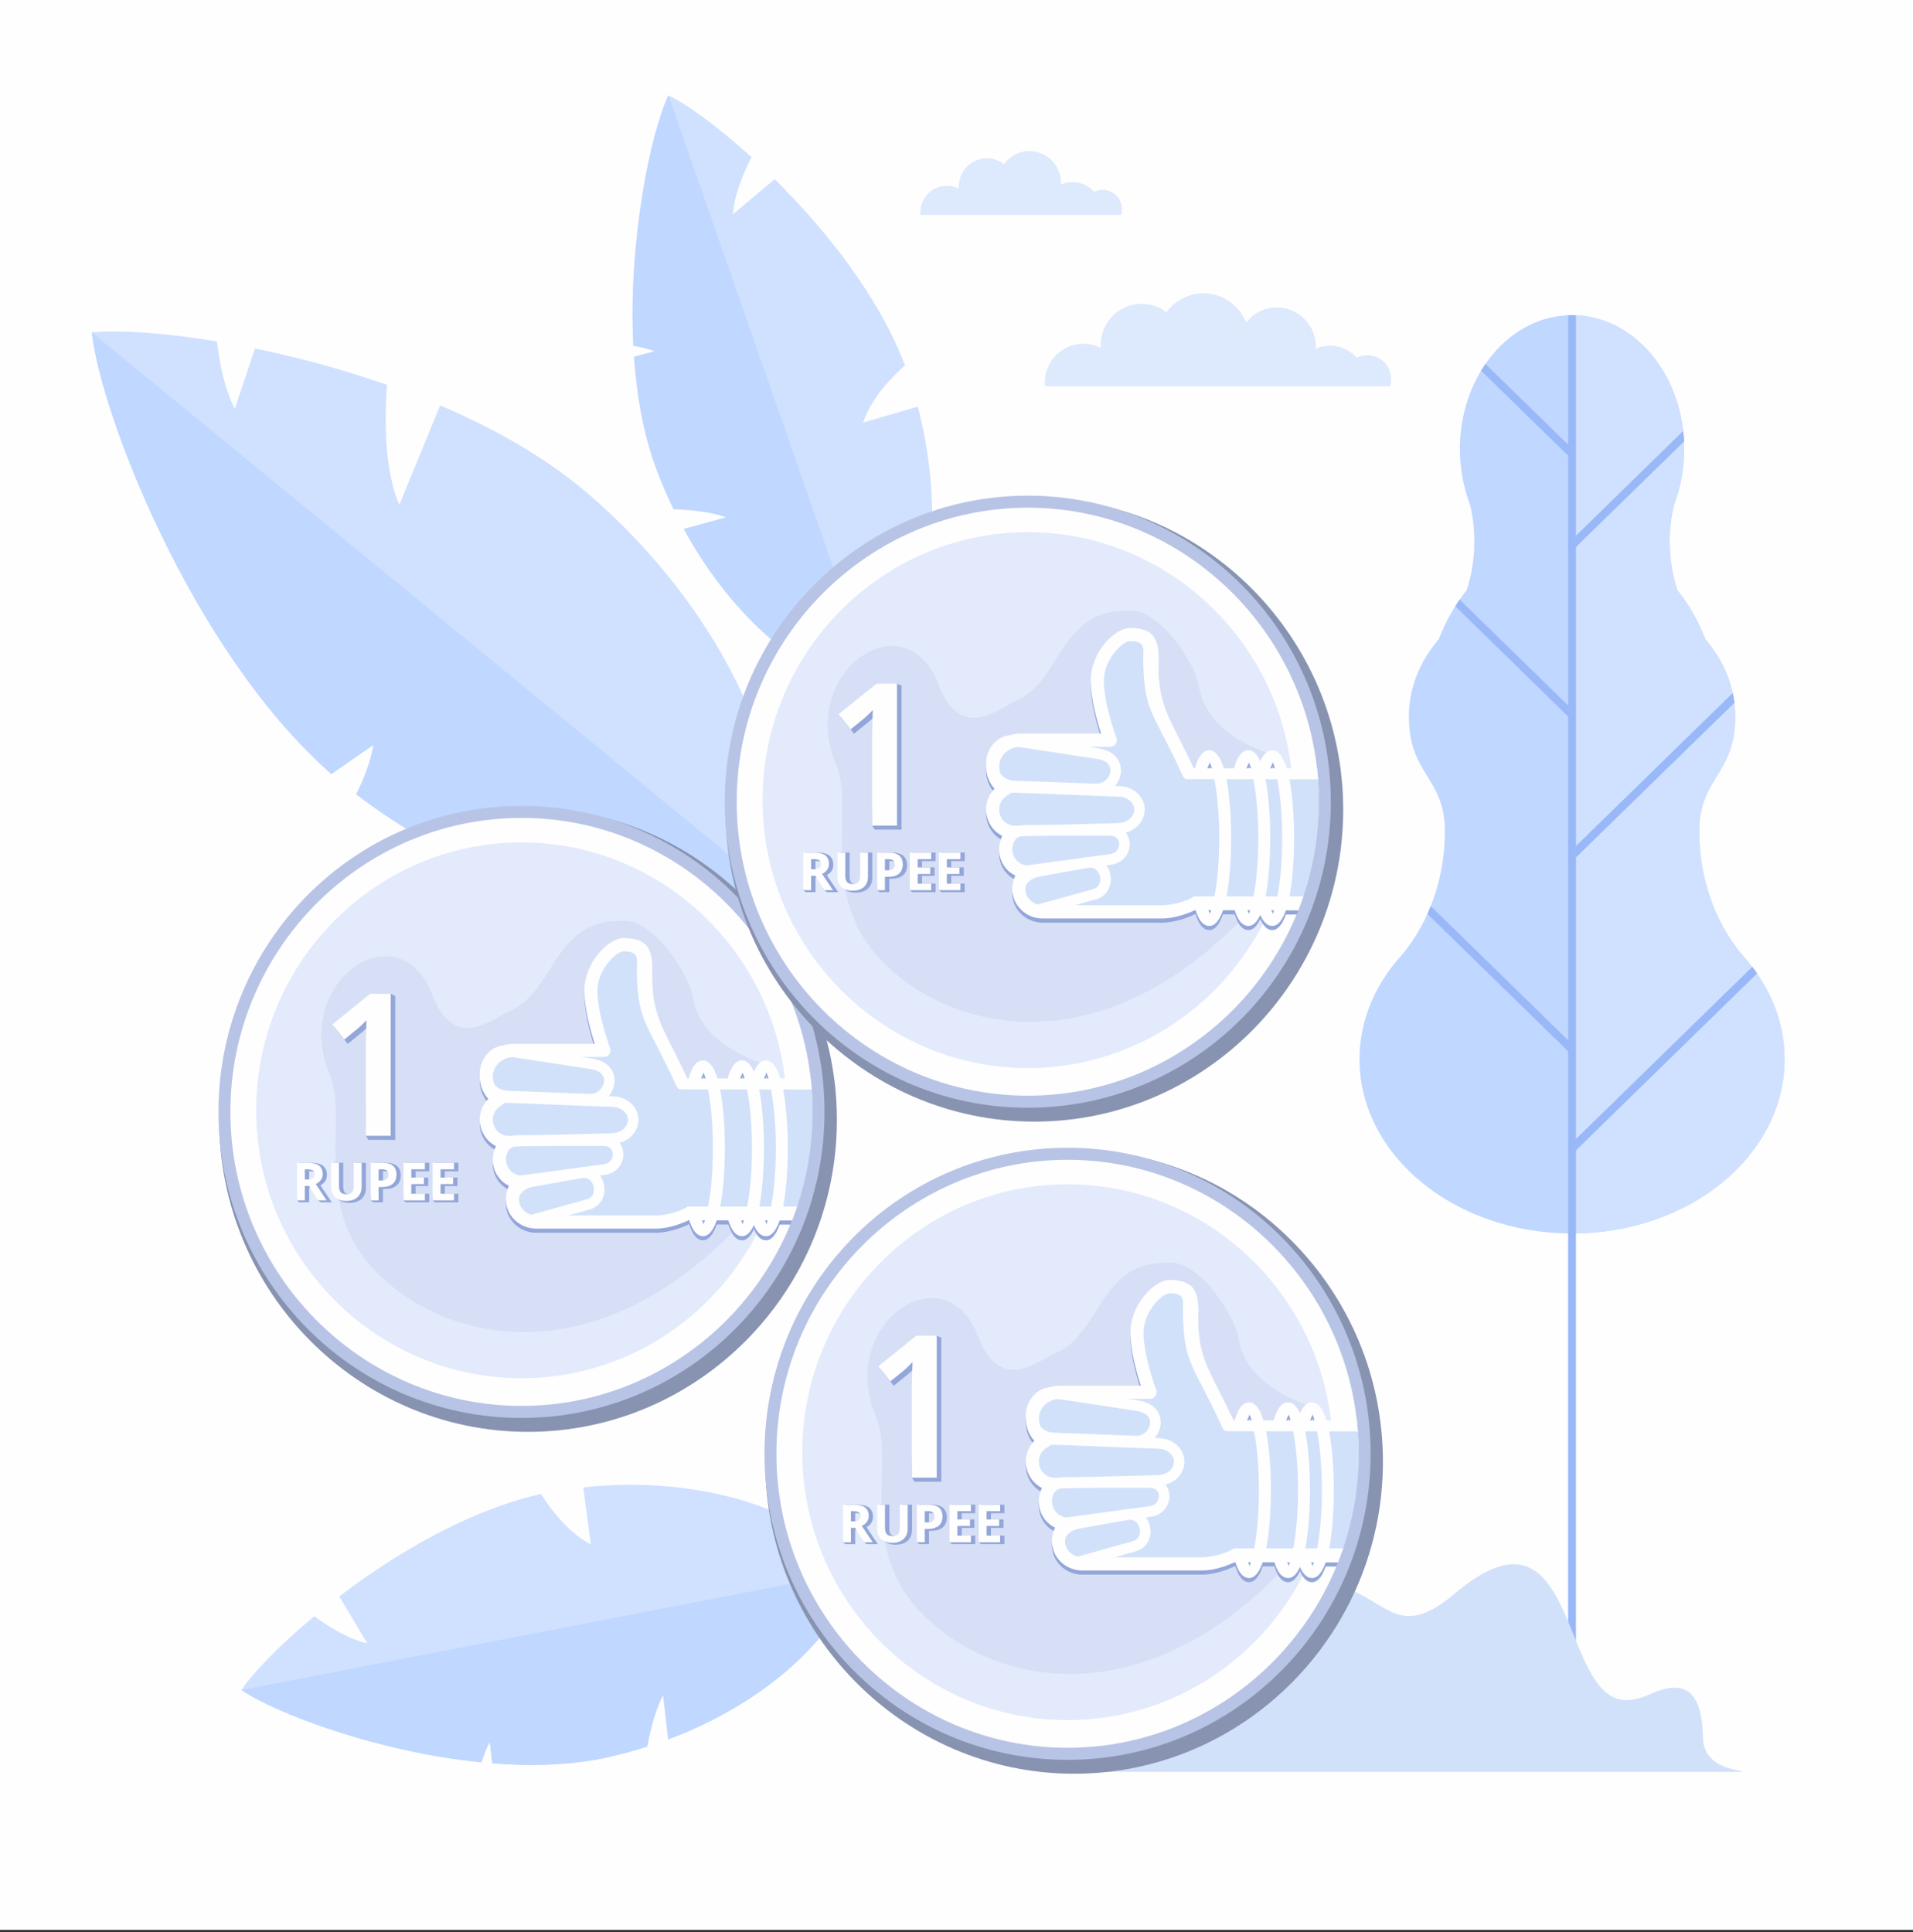 <?xml version="1.0" encoding="utf-8"?>
<!-- Generator: Adobe Illustrator 16.0.0, SVG Export Plug-In . SVG Version: 6.00 Build 0)  -->
<!DOCTYPE svg PUBLIC "-//W3C//DTD SVG 1.1//EN" "http://www.w3.org/Graphics/SVG/1.1/DTD/svg11.dtd">
<svg version="1.1" id="Layer_1" xmlns="http://www.w3.org/2000/svg" xmlns:xlink="http://www.w3.org/1999/xlink" x="0px" y="0px"
	 width="595.276px" height="601.238px" viewBox="0 0 595.276 601.238" enable-background="new 0 0 595.276 601.238"
	 xml:space="preserve">
<rect x="0" y="0" width="595.276" height="601.238" fill="#333333" stroke="none"/>
<g>
	<rect x="0.002" y="-0.673" fill-rule="evenodd" clip-rule="evenodd" fill="#FEFEFE" width="595.276" height="601.237"/>
	<path fill-rule="evenodd" clip-rule="evenodd" fill="#C0D7FF" d="M489.177,383.861c-36.51,0-66.133-24.279-66.133-54.197
		c0-11.338,4.252-21.846,11.48-30.549v-0.028c9.242-9.935,15.08-24.336,15.08-40.34c0-16.92-11.197-17.55-11.197-35.759
		c0-8.675,3.232-16.749,8.789-23.448v-0.029c0.17-0.2,0.367-0.401,0.537-0.601c2.154-5.669,5.104-10.822,8.674-15.26
		c1.531-4.695,2.354-9.792,2.354-15.117c0-4.008-0.453-7.873-1.332-11.538c-2.041-5.268-3.146-11.108-3.146-17.292
		c0-22.99,15.619-41.628,34.895-41.628s34.895,18.638,34.895,41.628c0,6.184-1.105,12.024-3.146,17.292
		c-0.879,3.665-1.361,7.53-1.361,11.538c0,5.325,0.852,10.421,2.381,15.117c3.572,4.438,6.52,9.591,8.676,15.26
		c0.17,0.2,0.367,0.401,0.537,0.601v0.029c5.557,6.699,8.787,14.773,8.787,23.448c0,18.209-11.195,18.839-11.195,35.759
		c0,16.004,5.838,30.405,15.08,40.34v0.028c7.229,8.703,11.48,19.211,11.48,30.549C555.31,359.582,525.687,383.861,489.177,383.861
		L489.177,383.861z"/>
	<path fill-rule="evenodd" clip-rule="evenodd" fill="#CFE1FF" d="M489.177,98.073c19.275,0,34.895,18.638,34.895,41.628
		c0,6.155-1.105,12.024-3.146,17.292c-0.879,3.665-1.361,7.53-1.361,11.538c0,5.325,0.852,10.421,2.381,15.117
		c3.572,4.438,6.52,9.591,8.676,15.26c0.17,0.2,0.367,0.401,0.537,0.601v0.029c5.557,6.699,8.787,14.745,8.787,23.448
		c0,18.209-11.195,18.839-11.195,35.759c0,16.004,5.838,30.405,15.08,40.312v0.057c7.229,8.703,11.48,19.211,11.48,30.52
		c0,29.947-29.623,54.227-66.133,54.227V98.073z"/>
	<rect x="487.958" y="98.073" fill="#99B8F7" width="2.438" height="436.842"/>
	<path fill="#99B8F7" d="M454.197,186.598l35.83,34.958l-1.699,1.775l-35.49-34.671
		C453.261,187.972,453.716,187.256,454.197,186.598L454.197,186.598z M444.191,284.427c0.34-0.802,0.682-1.603,1.021-2.434
		l44.814,43.747l-1.699,1.775L444.191,284.427z M460.859,115.336c0.453-0.716,0.908-1.403,1.361-2.09l27.807,27.142l-1.699,1.775
		L460.859,115.336z M523.759,134.175c0.113,1.06,0.199,2.119,0.256,3.178l-33.988,33.182l-1.699-1.746L523.759,134.175z
		 M539.181,215.714c0.227,0.974,0.367,1.947,0.51,2.949l-49.664,48.471l-1.699-1.775L539.181,215.714z M545.275,300.918
		c0.482,0.658,0.963,1.346,1.445,2.004l-56.693,55.371l-1.699-1.774L545.275,300.918z"/>
	<path fill="#99B8F7" d="M489.177,220.725l0.85,0.83l-0.85,0.888V220.725z M523.759,134.175c0.113,1.06,0.199,2.119,0.256,3.178
		l-33.988,33.182l-0.85-0.887v-1.689L523.759,134.175z M539.181,215.714c0.227,0.974,0.367,1.947,0.51,2.949l-49.664,48.471
		l-0.85-0.888v-1.718L539.181,215.714z M545.275,300.918c0.482,0.658,0.963,1.346,1.445,2.004l-56.693,55.371l-0.85-0.888v-1.718
		L545.275,300.918z M489.177,326.628v-1.689l0.85,0.802L489.177,326.628z M489.177,141.276v-1.718l0.85,0.83L489.177,141.276z"/>
	<path fill-rule="evenodd" clip-rule="evenodd" fill="#D2E1FA" d="M323.861,551.205c2.154-0.944,16.1-1.546,16.385-14.458
		c0.254-12.912,3.344-24.68,17.887-20.155c4.818,1.488,6.83,3.32,12.471,4.151c12.785,1.89,17.434-10.994,25.002-19.87
		c3.998-4.695,7.654-8.188,13.521-8.188c21.799,0,23.047,20.586,43.428,3.321c39.826-33.813,32.088,36.36,55.133,32.954
		c4.139-0.602,5.613-1.947,9.156-3.035c10.631-3.292,12.869,5.297,13.068,14.745c0.197,9.447,10.402,9.877,11.99,10.564
		c0.113,0.057,0.197,0.114,0.311,0.143h-52.27h-69.592h-96.916C323.578,551.32,323.718,551.262,323.861,551.205L323.861,551.205z"/>
	<path fill-rule="evenodd" clip-rule="evenodd" fill="#CFE1FF" d="M75.121,525.924c10.403,7.129,42.179,19.297,74.665,22.504
		c0.793-2.463,1.672-4.61,2.636-6.356l0.737,6.671c12.387,1.002,24.775,0.602,36.028-1.89c4.167-0.944,8.249-2.062,12.217-3.321
		c1.248-6.843,2.92-12.282,4.961-16.004l1.559,13.771c29.679-11.108,51.874-31.006,59.612-52.594
		c-16.866-19.182-49.776-29.689-86.031-25.853l2.353,17.779c-5.584-2.949-10.914-8.446-15.505-15.718
		c-22.224,4.981-45.071,18.38-62.788,31.894l8.759,14.63c-4.876-1.145-10.488-4.036-16.526-8.475
		C86.856,512.067,78.692,520.599,75.121,525.924L75.121,525.924z"/>
	<path fill-rule="evenodd" clip-rule="evenodd" fill="#C0D7FF" d="M75.121,525.924c10.403,7.129,42.179,19.297,74.665,22.504
		c0.793-2.463,1.672-4.61,2.636-6.356l0.737,6.671c12.387,1.002,24.775,0.602,36.028-1.89c4.167-0.944,8.249-2.062,12.217-3.321
		c1.248-6.843,2.92-12.282,4.961-16.004l1.559,13.771c29.679-11.108,51.874-31.006,59.612-52.594L75.121,525.924z"/>
	<path fill="#CFE1FF" d="M244.576,491.31c27.468-5.297,54.397-10.765,81.695-16.892l0.736,3.922l-82.092,14.745L244.576,491.31z"/>
	<path fill-rule="evenodd" clip-rule="evenodd" fill="#CFE1FF" d="M28.576,103.455c7.965-0.831,22.025,0,38.948,2.806
		c0.964,8.475,2.807,15.575,5.528,20.958l6.293-18.753c12.982,2.663,27.071,6.385,41.074,11.309
		c-1.134,15.661,0.113,28.573,3.827,37.334l12.728-30.95c17.178,7.33,33.478,16.577,46.573,27.943
		c42.492,36.933,64.318,86.263,58.762,124.571c-35.603,13.227-87.25,2.147-131.471-31.494c2.806-5.554,4.621-10.736,5.386-15.403
		l-13.125,9.104C59.048,202.029,31.042,127.447,28.576,103.455L28.576,103.455z"/>
	<path fill-rule="evenodd" clip-rule="evenodd" fill="#C0D7FF" d="M242.308,278.673c-35.603,13.227-87.25,2.147-131.471-31.494
		c2.806-5.554,4.621-10.736,5.386-15.403l-13.125,9.104c-44.05-38.852-72.057-113.434-74.522-137.426L242.308,278.673z"/>
	<polygon fill="#CFE1FF" points="191.766,234.925 231.848,267.793 243.356,277.212 283.41,308.677 280.944,311.741 242.365,278.73 
		190.661,236.329 	"/>
	<path fill-rule="evenodd" clip-rule="evenodd" fill="#CFE1FF" d="M208.009,29.675c-5.415,11.452-12.586,45.007-10.914,77.932
		c2.551,0.429,4.762,1.002,6.633,1.689l-6.435,1.747c0.879,12.512,3.09,24.823,7.229,35.673c1.559,4.037,3.231,7.959,5.074,11.739
		c6.86,0.229,12.472,1.059,16.413,2.548l-13.238,3.607c15.279,28,38.069,47.183,60.35,51.707
		c16.271-19.698,21.657-54.14,12.5-89.785l-17.064,4.981c2.069-6.012,6.633-12.139,13.068-17.808
		c-8.164-21.444-24.69-42.258-40.564-57.948L228.05,66.694c0.368-5.039,2.381-11.08,5.811-17.78
		C223.316,39.323,213.763,32.452,208.009,29.675L208.009,29.675z"/>
	<path fill-rule="evenodd" clip-rule="evenodd" fill="#C0D7FF" d="M208.009,29.675c-5.415,11.452-12.586,45.007-10.914,77.932
		c2.551,0.429,4.762,1.002,6.633,1.689l-6.435,1.747c0.879,12.512,3.09,24.823,7.229,35.673c1.559,4.037,3.231,7.959,5.074,11.739
		c6.86,0.229,12.472,1.059,16.413,2.548l-13.238,3.607c15.279,28,38.069,47.183,60.35,51.707L208.009,29.675z"/>
	<path fill="#CFE1FF" d="M267.139,193.784c9.298,26.626,18.652,52.708,28.715,79.048l-3.713,1.346l-26.674-79.792L267.139,193.784z"
		/>
	<path fill-rule="evenodd" clip-rule="evenodd" fill="#8793B0" d="M164.298,445.587c52.951,0,96.123-43.604,96.123-97.085
		c0-53.453-43.172-97.057-96.123-97.057c-52.923,0-96.094,43.604-96.094,97.057C68.204,401.984,111.375,445.587,164.298,445.587
		L164.298,445.587z"/>
	<path fill="#B8C4E6" d="M162.286,250.787c26.022,0,49.606,10.65,66.671,27.886c17.065,17.235,27.609,41.056,27.609,67.338
		c0,26.312-10.544,50.132-27.609,67.367c-17.064,17.235-40.649,27.886-66.671,27.886c-26.05,0-49.634-10.65-66.699-27.886
		c-17.064-17.235-27.609-41.056-27.609-67.367c0-26.282,10.545-50.103,27.609-67.338
		C112.651,261.437,136.235,250.787,162.286,250.787L162.286,250.787z M223.712,283.969c-15.732-15.861-37.445-25.681-61.427-25.681
		c-24.009,0-45.723,9.82-61.427,25.681c-15.732,15.89-25.455,37.821-25.455,62.042c0,24.25,9.723,46.181,25.455,62.042
		c15.704,15.89,37.417,25.71,61.427,25.71c23.981,0,45.695-9.82,61.427-25.71c15.704-15.861,25.427-37.792,25.427-62.042
		C249.139,321.791,239.417,299.859,223.712,283.969L223.712,283.969z"/>
	<path fill-rule="evenodd" clip-rule="evenodd" fill="#FEFEFE" d="M162.286,437.514c49.89,0,90.567-41.113,90.567-91.503
		s-40.677-91.474-90.567-91.474c-49.89,0-90.595,41.084-90.595,91.474S112.396,437.514,162.286,437.514L162.286,437.514z"/>
	<path fill-rule="evenodd" clip-rule="evenodd" fill="#E2EAFC" d="M162.286,428.896c45.468,0,82.545-37.448,82.545-83.371
		c0-45.923-37.077-83.372-82.545-83.372s-82.573,37.449-82.573,83.372C79.712,391.448,116.818,428.896,162.286,428.896
		L162.286,428.896z"/>
	<path fill-rule="evenodd" clip-rule="evenodd" fill="#D7DFF7" d="M102.645,334.531c5.612,13.284-4.734,37.734,11.31,57.747
		c18.794,23.42,66.813,38.622,113.783-8.589c13.379-13.456,18.737-49.588,11.14-52.136c-9.893-3.293-21.43-9.334-23.357-21.502
		c-1.077-6.671-11.735-23.505-21.175-23.505c-8.873,0-13.833,2.033-19.644,9.706c-4.791,6.299-8.221,15.146-16.299,18.495
		c-5.216,2.177-16.384,12.54-23.584-4.294l-0.028-0.029C124.982,282.194,90.257,305.156,102.645,334.531L102.645,334.531z"/>
	<path fill-rule="evenodd" clip-rule="evenodd" fill="#93A6D9" d="M122.686,354.715h-8.05c-0.085-0.115-0.793-1.26-0.793-1.26
		c0-11.51,0.595-22.733,0.964-34.242c-0.397,0.4-0.737,0.716-1.049,1.03c-0.482,0.43-0.851,0.773-1.105,1.002l-4.451,3.607
		l-4.11-5.182l12.104-9.763l5.386-0.63l1.417,0.63v44.807H122.686z"/>
	<path fill-rule="evenodd" clip-rule="evenodd" fill="#93A6D9" d="M96.21,367.026h0.482c0.709,0,1.219-0.114,1.531-0.314v-0.029
		c0.142-0.086,0.227-0.2,0.312-0.372c0.085-0.143,0.113-0.344,0.113-0.602c0-0.229-0.028-0.4-0.113-0.572
		c-0.057-0.143-0.17-0.258-0.312-0.344c-0.142-0.086-0.368-0.172-0.624-0.2c-0.255-0.058-0.595-0.086-0.964-0.086H96.21V367.026z
		 M96.21,369.66v4.495h-3.033l-0.766-0.602l0.709-11.709h3.685c0.822,0,1.53,0.086,2.126,0.229c0.624,0.144,1.134,0.372,1.559,0.688
		c0.425,0.344,0.737,0.744,0.935,1.23c0.199,0.487,0.312,1.031,0.312,1.661c0,0.372-0.057,0.744-0.142,1.06
		c-0.114,0.343-0.255,0.658-0.482,0.973c-0.199,0.286-0.454,0.544-0.737,0.773c-0.198,0.144-0.396,0.286-0.652,0.43l1.956,2.948
		c0.595,0.859,1.021,1.489,1.247,1.833l0.34,0.486h-3.43l-0.907-0.602l-1.899-3.894H96.21z M113.87,362.159v7.559
		c0,0.458-0.057,0.888-0.142,1.288c-0.114,0.43-0.255,0.802-0.482,1.146c-0.199,0.344-0.454,0.658-0.737,0.944
		c-0.312,0.258-0.652,0.487-1.049,0.688c-0.368,0.172-0.793,0.314-1.247,0.4s-0.936,0.144-1.446,0.144
		c-0.765,0-1.474-0.114-2.069-0.315c-0.624-0.2-1.162-0.515-1.616-0.916c-0.454-0.429-0.765-0.916-0.992-1.488
		c-0.227-0.572-0.34-1.203-0.34-1.918v-7.845h3.061v7.472c0,0.43,0.057,0.773,0.142,1.088c0.057,0.287,0.17,0.516,0.34,0.688
		c0.142,0.172,0.312,0.315,0.567,0.401c0.255,0.085,0.596,0.114,0.964,0.114c0.369,0,0.681-0.029,0.936-0.114
		c0.255-0.115,0.425-0.229,0.595-0.401c0.142-0.172,0.255-0.4,0.34-0.688c0.085-0.314,0.113-0.687,0.113-1.116v-7.443h3.062V362.159
		z M119.171,367.341h0.482c0.368,0,0.652-0.029,0.907-0.086c0.255-0.086,0.454-0.172,0.596-0.287l0,0
		c0.142-0.114,0.255-0.257,0.34-0.429c0.085-0.201,0.113-0.401,0.113-0.659c0-0.486-0.113-0.83-0.368-1.059
		c-0.113-0.086-0.284-0.172-0.482-0.229c-0.227-0.058-0.482-0.086-0.794-0.086h-0.793V367.341z M124.698,365.794
		c0,1.346-0.425,2.405-1.275,3.121c-0.425,0.372-0.936,0.63-1.531,0.83c-0.567,0.172-1.247,0.258-1.984,0.258h-0.737v4.151h-3.005
		l-0.822-0.602l0.737-11.709h4.025c0.708,0,1.36,0.086,1.927,0.229c0.567,0.172,1.049,0.43,1.474,0.744
		c0.397,0.344,0.708,0.773,0.907,1.289C124.613,364.592,124.698,365.165,124.698,365.794L124.698,365.794z M133.259,374.155h-6.945
		l-0.765-0.602l0.737-11.709h7.285v2.662h-4.224v1.947h3.912v2.634h-3.912v2.405h4.224v2.662H133.259z M142.33,374.155h-6.917
		l-0.794-0.602l0.737-11.709h7.285v2.662h-4.224v1.947h3.94v2.634h-3.94v2.405h4.224v2.662H142.33z"/>
	<path fill="#FEFEFE" d="M121.58,353.456h-7.738v-28.573l0.085-3.521l0.113-3.865c-1.275,1.316-2.183,2.147-2.693,2.576
		l-4.195,3.407l-3.742-4.695l11.792-9.505h6.378V353.456z"/>
	<path fill="#FEFEFE" d="M94.85,367.054h0.793c0.766,0,1.361-0.143,1.729-0.4c0.368-0.258,0.539-0.658,0.539-1.231
		c0-0.544-0.199-0.944-0.567-1.174c-0.369-0.229-0.964-0.372-1.758-0.372H94.85V367.054z M94.85,369.059v4.494h-2.438v-11.681h3.374
		c1.559,0,2.721,0.286,3.486,0.858c0.737,0.573,1.134,1.461,1.134,2.635c0,0.687-0.198,1.288-0.567,1.832
		c-0.368,0.544-0.907,0.944-1.587,1.26c1.729,2.634,2.863,4.323,3.402,5.096h-2.721l-2.778-4.494H94.85z M112.538,361.873v7.559
		c0,0.858-0.198,1.632-0.595,2.262c-0.368,0.658-0.936,1.145-1.644,1.518c-0.737,0.343-1.587,0.515-2.58,0.515
		c-1.474,0-2.636-0.4-3.458-1.174c-0.822-0.772-1.248-1.804-1.248-3.149v-7.529h2.466v7.157c0,0.888,0.17,1.546,0.539,1.976
		c0.34,0.43,0.936,0.63,1.786,0.63c0.794,0,1.361-0.2,1.729-0.63c0.368-0.43,0.539-1.088,0.539-2.004v-7.129H112.538z
		 M117.81,367.37h0.822c0.737,0,1.304-0.144,1.672-0.458c0.397-0.315,0.567-0.744,0.567-1.317c0-0.572-0.142-1.002-0.454-1.288
		c-0.312-0.286-0.822-0.43-1.474-0.43h-1.134V367.37z M123.366,365.508c0,1.26-0.397,2.233-1.162,2.892
		c-0.794,0.659-1.899,1.002-3.345,1.002h-1.049v4.151h-2.438v-11.681h3.685c1.417,0,2.466,0.286,3.203,0.888
		C122.998,363.39,123.366,364.306,123.366,365.508L123.366,365.508z M132.21,373.553h-6.661v-11.681h6.661v2.004h-4.224v2.577h3.94
		v2.032h-3.94v3.007h4.224V373.553z M141.281,373.553h-6.662v-11.681h6.662v2.004h-4.195v2.577h3.912v2.032h-3.912v3.007h4.195
		V373.553z"/>
	<path fill="#93A6D9" d="M211.779,339.712h1.36v0.029l39.402,0.028c0.198,2.204,0.283,4.38,0.312,6.613
		c-0.028,11.138-2.069,21.845-5.726,31.694h-32.74c-1.219,0.772-2.892,1.432-4.592,1.918c-1.928,0.544-3.94,0.858-5.499,0.858l0,0
		h-37.361l0,0c-1.474,0-2.834-0.486-3.94-1.316s-1.899-2.004-2.211-3.379c-0.227-1.059-0.198-2.147,0.114-3.12
		c0.283-1.002,0.85-1.918,1.644-2.663c0.142-0.143,0.255-0.344,0.312-0.544s0.028-0.4-0.028-0.63c-0.057-0.2-0.198-0.372-0.34-0.515
		c-0.17-0.115-0.369-0.201-0.595-0.229c-1.502-0.172-2.835-0.916-3.799-1.976c-0.935-1.088-1.531-2.491-1.531-4.037
		c0-0.83,0.17-1.632,0.51-2.376c0.312-0.773,0.794-1.432,1.389-2.033c0.17-0.143,0.284-0.314,0.312-0.515
		c0.057-0.229,0.057-0.43,0-0.63c-0.085-0.229-0.199-0.401-0.369-0.516c-0.142-0.144-0.34-0.229-0.567-0.258
		c-1.531-0.172-2.863-0.916-3.798-1.976c-0.964-1.088-1.531-2.49-1.531-4.037c0-1.116,0.312-2.204,0.878-3.148
		c0.567-0.917,1.389-1.689,2.41-2.205c0.17-0.114,0.312-0.229,0.425-0.4l0,0c0.113-0.172,0.17-0.373,0.17-0.544
		c0-0.201-0.028-0.401-0.142-0.602h0.028c-0.113-0.144-0.227-0.315-0.397-0.401l0,0c-1.162-0.715-2.069-1.718-2.636-2.892
		c-0.567-1.145-0.822-2.462-0.708-3.808c0.17-1.832,1.077-3.436,2.438-4.609c1.333-1.146,3.118-1.832,5.046-1.832h28.006
		c0.17,0,0.369-0.058,0.51-0.144c0.142-0.058,0.283-0.2,0.397-0.344c0.113-0.143,0.17-0.314,0.17-0.486
		c0.028-0.2,0-0.372-0.057-0.544v-0.028c-0.227-0.602-3.997-10.852-3.997-18.066c0-3.063,1.134-5.869,2.608-8.131
		c2.069-3.121,4.933-5.153,6.463-5.153c4.507,0,5.131,1.604,5.131,4.409c0,0.314-0.028,0.772-0.028,1.26
		c-0.028,0.63-0.057,1.346-0.028,2.09c0.284,10.966,1.701,13.686,5.811,21.645c1.672,3.264,3.798,7.358,6.435,13.112
		c0.057,0.115,0.113,0.229,0.199,0.315C211.694,339.656,211.722,339.684,211.779,339.712L211.779,339.712z"/>
	<path fill-rule="evenodd" clip-rule="evenodd" fill="#93A6D9" d="M149.275,349.733c0-2.462,0.992-4.781,2.665-6.47
		c-1.899-2.091-2.863-4.925-2.608-7.845c0.482-5.239,5.131-9.334,10.602-9.334h25.143c-1.247-3.808-3.231-10.794-3.231-16.434
		c0-8.904,7.483-16.434,12.217-16.434c12.558,0,7.512,10.365,9.609,20.242c1.559,7.444,4.649,11.51,10.233,23.448h0.142l0,0h38.239
		c0.114,1.146,0.227,2.262,0.312,3.407l-40.479-0.028v-0.029h-0.68c-0.397-0.2-0.737-0.544-0.936-0.974
		c-9.269-20.299-11.905-19.497-12.331-35.129c-0.113-4.237,1.19-6.843-4.11-6.843c-2.239,0-8.164,5.611-8.164,12.34
		c0,7.243,3.912,17.665,3.94,17.779c0.255,0.63,0.17,1.317-0.227,1.89c-0.369,0.544-0.992,0.888-1.672,0.888h-28.006
		c-3.374,0-6.265,2.462-6.548,5.583c-0.227,2.348,0.907,4.58,2.892,5.812c0.624,0.401,0.992,1.088,0.964,1.833
		c-0.028,0.744-0.454,1.402-1.105,1.746c-1.701,0.888-2.778,2.634-2.778,4.552c0,2.577,1.928,4.781,4.507,5.067
		c0.793,0.086,1.446,0.631,1.701,1.403c0.255,0.744,0.057,1.575-0.539,2.147c-1.021,0.974-1.587,2.29-1.587,3.722
		c0,2.577,1.928,4.753,4.507,5.067c0.765,0.086,1.445,0.63,1.701,1.375c0.227,0.772,0.028,1.603-0.539,2.146
		c-1.361,1.289-1.899,3.063-1.474,4.925c0.482,2.29,2.693,3.951,5.244,3.951h37.332c2.892,0,7.427-1.202,9.836-2.777h33.562
		c-0.51,1.46-1.077,2.92-1.672,4.352l-31.89-0.057v0.086l0,0c-3.316,1.574-7.143,2.49-9.836,2.49h-37.332
		c-4.45,0-8.306-3.006-9.241-7.157c-0.454-2.147-0.17-4.323,0.737-6.185c-3.005-1.518-5.018-4.667-5.018-8.217
		c0-1.46,0.34-2.863,0.964-4.123C151.316,356.433,149.275,353.284,149.275,349.733L149.275,349.733z"/>
	<path fill="#93A6D9" d="M165.319,367.341l15.081-2.721c2.806-0.515,5.017,0.688,6.35,2.549c0.539,0.801,0.963,1.718,1.162,2.662
		c0.227,0.945,0.255,1.947,0.085,2.892c-0.397,2.233-1.843,4.209-4.592,4.981l-17.348,4.839c-0.481,0.114-0.963,0.2-1.417,0.2
		c-1.531,0-2.948-0.716-4.082-1.804c-1.021-1.03-1.814-2.404-2.211-3.836c-0.199-0.716-0.284-1.432-0.284-2.147
		c0-2.033,0.794-3.722,2.069-5.011C161.464,368.601,163.306,367.713,165.319,367.341L165.319,367.341z M180.966,367.856
		l-15.052,2.749c-1.389,0.229-2.608,0.802-3.458,1.689c-0.709,0.687-1.134,1.574-1.134,2.662c0,0.43,0.057,0.859,0.17,1.26
		c0.255,0.888,0.737,1.746,1.36,2.348c0.51,0.516,1.163,0.859,1.786,0.859c0.198,0,0.368-0.029,0.539-0.058l17.348-4.839
		c1.36-0.372,2.069-1.346,2.239-2.404c0.085-0.516,0.085-1.06-0.028-1.575c-0.142-0.516-0.34-1.03-0.652-1.432
		C183.432,368.2,182.355,367.627,180.966,367.856L180.966,367.856z"/>
	<path fill="#93A6D9" d="M161.322,354.572h26.476c2.636,0,4.45,1.26,5.414,2.978c0.454,0.802,0.708,1.718,0.737,2.634
		c0.057,0.916-0.085,1.861-0.454,2.72c-0.765,1.976-2.551,3.637-5.301,3.979l-26.646,3.607c-0.312,0.058-0.595,0.058-0.851,0.058
		c-1.899,0-3.6-0.83-4.875-2.147c-1.219-1.26-2.069-2.978-2.324-4.781c-0.057-0.372-0.057-0.744-0.057-1.088
		c0-2.176,0.878-4.18,2.296-5.611C157.184,355.459,159.139,354.572,161.322,354.572L161.322,354.572z M187.798,357.893h-26.476
		c-1.275,0-2.409,0.515-3.26,1.346c-0.85,0.858-1.36,2.032-1.36,3.292c0,0.258,0.028,0.458,0.028,0.658l0,0
		c0.17,1.089,0.68,2.147,1.417,2.893c0.681,0.715,1.587,1.174,2.551,1.174c0.142,0,0.284,0,0.397-0.029l26.674-3.607
		c1.417-0.172,2.325-1.002,2.693-1.946c0.17-0.43,0.255-0.859,0.227-1.317c-0.028-0.43-0.142-0.83-0.34-1.202
		C189.952,358.408,189.102,357.893,187.798,357.893L187.798,357.893z"/>
	<path fill="#93A6D9" d="M158.317,341.172l32.542,1.289c2.154,0.086,4.054,0.888,5.443,2.147c1.474,1.316,2.353,3.12,2.353,5.124
		c0,1.89-0.822,3.951-2.58,5.44c-1.389,1.202-3.345,2.032-5.868,2.09l-31.918,0.83c-0.227,0.028-0.142,0.028-0.199,0.028
		c-2.239,0-4.28-0.944-5.754-2.462c-1.474-1.488-2.409-3.55-2.466-5.783c0-0.229,0-0.172,0-0.229v-0.314
		c0.085-2.205,1.021-4.237,2.466-5.727l0,0c1.474-1.488,3.458-2.434,5.669-2.434H158.317z M190.746,345.753l-32.57-1.26h-0.17
		c-1.304,0-2.466,0.544-3.345,1.432l0,0c-0.907,0.916-1.474,2.176-1.531,3.521v0.2c0,0.201,0,0.029,0,0.144
		c0.028,1.374,0.624,2.634,1.502,3.55c0.907,0.888,2.126,1.46,3.458,1.46c0.17,0,0,0,0.114,0l31.918-0.83
		c1.701-0.057,2.977-0.572,3.827-1.316c0.992-0.83,1.446-1.919,1.446-2.921s-0.482-1.946-1.276-2.662
		C193.269,346.297,192.106,345.811,190.746,345.753L190.746,345.753z"/>
	<path fill="#93A6D9" d="M158.119,326.714l26.221,4.008c3.543,0.516,5.584,2.291,6.435,4.409c0.425,1.031,0.567,2.119,0.425,3.207
		c-0.113,1.03-0.482,2.062-1.021,2.978c-1.333,2.176-3.798,3.808-6.888,3.693l-25.483-0.974c-2.353-0.086-4.479-1.06-6.038-2.634
		c-1.53-1.546-2.494-3.665-2.494-6.041c0-0.43,0.057-0.859,0.113-1.317c0.283-1.918,1.219-3.75,2.523-5.096
		c1.36-1.403,3.175-2.319,5.188-2.319C157.438,326.628,157.779,326.657,158.119,326.714L158.119,326.714z M183.857,333.987
		l-26.22-4.009c-0.17-0.028-0.369-0.028-0.539-0.028c-1.078,0-2.069,0.516-2.863,1.317c-0.822,0.858-1.417,2.032-1.616,3.264
		c-0.028,0.286-0.057,0.544-0.057,0.83c0,1.46,0.595,2.748,1.531,3.722c0.992,0.974,2.353,1.604,3.855,1.661l25.455,0.944
		c1.786,0.086,3.203-0.858,3.969-2.09c0.312-0.516,0.51-1.088,0.595-1.632c0.057-0.572,0-1.088-0.199-1.575
		C187.316,335.275,186.097,334.33,183.857,333.987L183.857,333.987z"/>
	<path fill="#93A6D9" d="M214.075,337.594c0.454-1.718,0.992-3.149,1.587-4.151c0.822-1.403,1.871-2.147,3.118-2.147
		c2.381,0,4.224,3.407,5.301,8.961c0.907,4.725,1.474,11.224,1.474,18.381c0,7.129-0.567,13.628-1.474,18.353
		c-1.077,5.554-2.919,8.989-5.301,8.989c-1.332,0-2.41-0.858-3.26-2.434c-0.624-1.116-1.162-2.72-1.644-4.695l3.6-0.858
		c0.396,1.632,0.822,2.92,1.275,3.75c0.17,0.315-0.142,0.487,0.028,0.487c0.34,0,0.936-2.291,1.644-5.955
		c0.879-4.495,1.417-10.736,1.417-17.637c0-6.929-0.539-13.17-1.417-17.665c-0.708-3.664-1.304-5.927-1.644-5.927
		c-0.17,0,0.198,0.115,0.057,0.344c-0.397,0.688-0.793,1.747-1.162,3.179L214.075,337.594z"/>
	<path fill="#93A6D9" d="M226.349,337.136c0.454-1.604,0.992-2.921,1.559-3.837c0.822-1.317,1.814-2.004,3.033-2.004
		c2.353,0,4.224,3.407,5.301,8.961c0.907,4.725,1.474,11.224,1.474,18.381c0,7.129-0.567,13.628-1.474,18.353
		c-1.077,5.554-2.948,8.989-5.301,8.989c-1.304,0-2.353-0.802-3.203-2.29c-0.595-1.06-1.134-2.577-1.616-4.438l3.6-0.888
		c0.396,1.518,0.793,2.691,1.219,3.464c0.17,0.258-0.198,0.401,0,0.401c0.34,0,0.936-2.291,1.644-5.955
		c0.879-4.495,1.417-10.736,1.417-17.637c0-6.929-0.539-13.17-1.417-17.665c-0.708-3.664-1.304-5.927-1.644-5.927
		c-0.198,0,0.198,0.086,0.085,0.258c-0.369,0.602-0.737,1.575-1.105,2.835L226.349,337.136z"/>
	<path fill="#93A6D9" d="M233.577,337.966c0.454-1.832,0.992-3.321,1.616-4.381c0.822-1.488,1.899-2.29,3.175-2.29
		c2.381,0,4.224,3.407,5.301,8.961c0.907,4.725,1.474,11.224,1.474,18.381c0,7.129-0.567,13.628-1.474,18.353
		c-1.077,5.554-2.919,8.989-5.301,8.989c-1.304,0-2.381-0.83-3.231-2.348l0,0c-0.595-1.088-1.134-2.634-1.616-4.523l3.6-0.916
		c0.396,1.574,0.822,2.806,1.247,3.607l0,0c0.142,0.258-0.17,0.43,0,0.43c0.34,0,0.936-2.291,1.644-5.955
		c0.879-4.495,1.417-10.736,1.417-17.637c0-6.929-0.539-13.17-1.417-17.665c-0.708-3.664-1.304-5.927-1.644-5.927
		c-0.17,0,0.17,0.144,0.028,0.401c-0.425,0.744-0.851,1.918-1.219,3.436L233.577,337.966z"/>
	<path fill="#D2E1FA" d="M211.779,338.424l1.36,0.028l0,0l39.402,0.058c0.227,2.462,0.312,4.981,0.312,7.501
		c0,10.822-1.842,21.187-5.272,30.807l-33.193-0.029c-1.219,0.773-2.892,1.432-4.592,1.919c-1.928,0.544-3.94,0.858-5.499,0.858l0,0
		h-37.361l0,0c-1.474,0-2.834-0.486-3.94-1.288c-1.105-0.83-1.899-2.033-2.211-3.407c-0.227-1.06-0.198-2.147,0.114-3.121
		c0.283-1.002,0.85-1.918,1.644-2.662c0.142-0.144,0.255-0.344,0.312-0.544s0.028-0.401-0.028-0.63
		c-0.057-0.2-0.198-0.372-0.34-0.516c-0.17-0.114-0.369-0.2-0.595-0.229c-1.502-0.172-2.835-0.916-3.799-1.976
		c-0.935-1.088-1.531-2.491-1.531-4.037c0-0.83,0.17-1.632,0.51-2.376c0.312-0.745,0.794-1.432,1.389-2.005
		c0.17-0.171,0.284-0.343,0.312-0.544c0.057-0.2,0.057-0.429,0-0.63c-0.085-0.229-0.199-0.4-0.369-0.515
		c-0.142-0.144-0.34-0.229-0.567-0.258c-1.531-0.172-2.863-0.916-3.798-1.976c-0.964-1.06-1.531-2.491-1.531-4.009
		c0-1.145,0.312-2.232,0.878-3.148c0.567-0.945,1.389-1.719,2.41-2.233c0.17-0.086,0.312-0.229,0.425-0.401l0,0
		c0.113-0.172,0.17-0.344,0.17-0.544s-0.028-0.4-0.142-0.572h0.028c-0.113-0.172-0.227-0.315-0.397-0.43l0,0
		c-1.162-0.716-2.069-1.718-2.636-2.892c-0.567-1.146-0.822-2.462-0.708-3.808c0.17-1.832,1.077-3.436,2.438-4.609
		c1.333-1.146,3.118-1.833,5.046-1.833h28.006c0.17,0,0.369-0.057,0.51-0.114c0.142-0.086,0.283-0.229,0.397-0.372
		c0.113-0.143,0.17-0.314,0.17-0.486c0.028-0.201,0-0.372-0.057-0.544v-0.029c-0.227-0.572-3.997-10.851-3.997-18.065
		c0-3.063,1.134-5.869,2.608-8.103c2.069-3.149,4.933-5.182,6.463-5.182c4.507,0,5.131,1.603,5.131,4.409
		c0,0.315-0.028,0.773-0.028,1.26c-0.028,0.63-0.057,1.346-0.028,2.09c0.284,10.965,1.701,13.686,5.811,21.645
		c1.672,3.264,3.798,7.357,6.435,13.112c0.057,0.114,0.113,0.229,0.199,0.315C211.694,338.367,211.722,338.396,211.779,338.424
		L211.779,338.424z"/>
	<path fill-rule="evenodd" clip-rule="evenodd" fill="#FEFEFE" d="M149.275,348.445c0-2.462,0.992-4.781,2.665-6.471
		c-1.899-2.09-2.863-4.924-2.608-7.845c0.482-5.21,5.131-9.305,10.602-9.305h25.143c-1.247-3.836-3.231-10.822-3.231-16.462
		c0-8.904,7.483-16.434,12.217-16.434c12.558,0,7.512,10.364,9.609,20.242c1.559,7.443,4.649,11.509,10.233,23.448h0.142l0,0h38.239
		c0.114,1.145,0.227,2.29,0.312,3.436l-40.479-0.058v-0.028h-0.68c-0.397-0.2-0.737-0.544-0.936-0.974
		c-9.269-20.299-11.905-19.497-12.331-35.129c-0.113-4.238,1.19-6.814-4.11-6.814c-2.239,0-8.164,5.583-8.164,12.312
		c0,7.243,3.912,17.664,3.94,17.779c0.255,0.63,0.17,1.346-0.227,1.89c-0.369,0.544-0.992,0.888-1.672,0.888h-28.006
		c-3.374,0-6.265,2.462-6.548,5.582c-0.227,2.348,0.907,4.581,2.892,5.813c0.624,0.4,0.992,1.088,0.964,1.832
		s-0.454,1.403-1.105,1.747c-1.701,0.887-2.778,2.634-2.778,4.552c0,2.605,1.928,4.781,4.507,5.067
		c0.793,0.086,1.446,0.63,1.701,1.403c0.255,0.744,0.057,1.604-0.539,2.147c-1.021,0.973-1.587,2.29-1.587,3.722
		c0,2.576,1.928,4.753,4.507,5.067c0.765,0.086,1.445,0.63,1.701,1.374c0.227,0.773,0.028,1.604-0.539,2.147
		c-1.361,1.288-1.899,3.063-1.474,4.925c0.482,2.29,2.693,3.951,5.244,3.951h37.332c2.892,0,7.427-1.174,9.836-2.777h34.016
		c-0.51,1.488-1.021,2.92-1.587,4.352l-32.428-0.058v0.086l0,0c-3.316,1.575-7.143,2.491-9.836,2.491h-37.332
		c-4.45,0-8.306-3.006-9.241-7.158c-0.454-2.146-0.17-4.322,0.737-6.184c-3.005-1.518-5.018-4.667-5.018-8.217
		c0-1.46,0.34-2.863,0.964-4.123C151.316,355.144,149.275,351.995,149.275,348.445L149.275,348.445z"/>
	<path fill="#FEFEFE" d="M165.319,366.052l15.081-2.72c2.806-0.516,5.017,0.688,6.35,2.548c0.539,0.802,0.963,1.718,1.162,2.663
		c0.227,0.944,0.255,1.946,0.085,2.892c-0.397,2.233-1.843,4.209-4.592,4.981l-17.348,4.839c-0.481,0.143-0.963,0.2-1.417,0.2
		c-1.531,0-2.948-0.716-4.082-1.804c-1.021-1.002-1.814-2.376-2.211-3.836c-0.199-0.716-0.284-1.432-0.284-2.147
		c0-2.033,0.794-3.723,2.069-5.011C161.464,367.312,163.306,366.424,165.319,366.052L165.319,366.052z M180.966,366.596
		l-15.052,2.72c-1.389,0.229-2.608,0.831-3.458,1.689c-0.709,0.688-1.134,1.575-1.134,2.663c0,0.429,0.057,0.858,0.17,1.26
		c0.255,0.916,0.737,1.746,1.36,2.348c0.51,0.515,1.163,0.858,1.786,0.858c0.198,0,0.368-0.028,0.539-0.057l17.348-4.839
		c1.36-0.372,2.069-1.317,2.239-2.405c0.085-0.515,0.085-1.03-0.028-1.574c-0.142-0.516-0.34-1.002-0.652-1.432
		C183.432,366.912,182.355,366.338,180.966,366.596L180.966,366.596z"/>
	<path fill="#FEFEFE" d="M161.322,353.284h26.476c2.636,0,4.45,1.26,5.414,2.978c0.454,0.802,0.708,1.718,0.737,2.634
		c0.057,0.916-0.085,1.86-0.454,2.72c-0.765,1.976-2.551,3.636-5.301,4.008l-26.646,3.579c-0.312,0.058-0.595,0.086-0.851,0.086
		c-1.899,0-3.6-0.858-4.875-2.176c-1.219-1.26-2.069-2.949-2.324-4.781c-0.057-0.372-0.057-0.744-0.057-1.06
		c0-2.204,0.878-4.208,2.296-5.64C157.184,354.171,159.139,353.284,161.322,353.284L161.322,353.284z M187.798,356.605h-26.476
		c-1.275,0-2.409,0.515-3.26,1.374c-0.85,0.83-1.36,2.004-1.36,3.292c0,0.229,0.028,0.43,0.028,0.63l0,0
		c0.17,1.088,0.68,2.147,1.417,2.892c0.681,0.716,1.587,1.174,2.551,1.174c0.142,0,0.284,0,0.397-0.028l26.674-3.607
		c1.417-0.172,2.325-0.974,2.693-1.947c0.17-0.4,0.255-0.858,0.227-1.316c-0.028-0.43-0.142-0.83-0.34-1.202
		C189.952,357.148,189.102,356.605,187.798,356.605L187.798,356.605z"/>
	<path fill="#FEFEFE" d="M158.317,339.913l32.542,1.26c2.154,0.086,4.054,0.888,5.443,2.147c1.474,1.317,2.353,3.149,2.353,5.125
		c0,1.89-0.822,3.951-2.58,5.469c-1.389,1.174-3.345,2.004-5.868,2.061l-31.918,0.859c-0.227,0-0.142,0-0.199,0
		c-2.239,0-4.28-0.944-5.754-2.462c-1.474-1.489-2.409-3.551-2.466-5.783c0-0.229,0-0.144,0-0.229v-0.314
		c0.085-2.205,1.021-4.237,2.466-5.727l0,0c1.474-1.488,3.458-2.434,5.669-2.434L158.317,339.913z M190.746,344.465l-32.57-1.26
		h-0.17c-1.304,0-2.466,0.544-3.345,1.432v0.028c-0.907,0.888-1.474,2.147-1.531,3.493v0.2c0,0.2,0,0.028,0,0.144
		c0.028,1.374,0.624,2.634,1.502,3.55c0.907,0.888,2.126,1.46,3.458,1.46c0.17,0,0,0.028,0.114,0l31.918-0.83
		c1.701-0.028,2.977-0.572,3.827-1.288c0.992-0.83,1.446-1.947,1.446-2.949s-0.482-1.947-1.276-2.662
		C193.269,345.009,192.106,344.523,190.746,344.465L190.746,344.465z"/>
	<path fill="#FEFEFE" d="M158.119,325.426l26.221,4.008c3.543,0.544,5.584,2.291,6.435,4.409c0.425,1.031,0.567,2.147,0.425,3.207
		c-0.113,1.03-0.482,2.061-1.021,2.978c-1.333,2.176-3.798,3.808-6.888,3.693l-25.483-0.974c-2.353-0.086-4.479-1.06-6.038-2.634
		c-1.53-1.546-2.494-3.665-2.494-6.041c0-0.43,0.057-0.859,0.113-1.317c0.283-1.918,1.219-3.75,2.523-5.096
		c1.36-1.403,3.175-2.319,5.188-2.319C157.438,325.34,157.779,325.369,158.119,325.426L158.119,325.426z M183.857,332.698
		l-26.22-4.008c-0.17-0.028-0.369-0.028-0.539-0.028c-1.078,0-2.069,0.515-2.863,1.316c-0.822,0.859-1.417,2.033-1.616,3.264
		c-0.028,0.287-0.057,0.573-0.057,0.831c0,1.46,0.595,2.748,1.531,3.722c0.992,0.974,2.353,1.604,3.855,1.66l25.455,0.974
		c1.786,0.058,3.203-0.858,3.969-2.118c0.312-0.516,0.51-1.088,0.595-1.633c0.057-0.543,0-1.088-0.199-1.574
		C187.316,333.987,186.097,333.042,183.857,332.698L183.857,332.698z"/>
	<path fill="#FEFEFE" d="M214.075,336.334c0.454-1.747,0.992-3.149,1.587-4.151c0.822-1.432,1.871-2.176,3.118-2.176
		c2.381,0,4.224,3.436,5.301,8.961c0.907,4.724,1.474,11.223,1.474,18.381c0,7.157-0.567,13.628-1.474,18.352
		c-1.077,5.555-2.919,8.99-5.301,8.99c-1.332,0-2.41-0.859-3.26-2.434c-0.624-1.116-1.162-2.72-1.644-4.695l3.6-0.859
		c0.396,1.633,0.822,2.921,1.275,3.751c0.17,0.314-0.142,0.486,0.028,0.486c0.34,0,0.936-2.262,1.644-5.955
		c0.879-4.495,1.417-10.736,1.417-17.636c0-6.929-0.539-13.17-1.417-17.665c-0.708-3.665-1.304-5.927-1.644-5.927
		c-0.17,0,0.198,0.114,0.057,0.344c-0.397,0.688-0.793,1.775-1.162,3.178L214.075,336.334z"/>
	<path fill="#FEFEFE" d="M226.349,335.847c0.454-1.603,0.992-2.892,1.559-3.836c0.822-1.317,1.814-2.004,3.033-2.004
		c2.353,0,4.224,3.436,5.301,8.961c0.907,4.724,1.474,11.223,1.474,18.381c0,7.157-0.567,13.628-1.474,18.352
		c-1.077,5.555-2.948,8.99-5.301,8.99c-1.304,0-2.353-0.802-3.203-2.291c-0.595-1.059-1.134-2.576-1.616-4.408l3.6-0.916
		c0.396,1.517,0.793,2.69,1.219,3.464c0.17,0.258-0.198,0.4,0,0.4c0.34,0,0.936-2.262,1.644-5.955
		c0.879-4.495,1.417-10.736,1.417-17.636c0-6.929-0.539-13.17-1.417-17.665c-0.708-3.665-1.304-5.927-1.644-5.927
		c-0.198,0,0.198,0.086,0.085,0.258c-0.369,0.602-0.737,1.574-1.105,2.834L226.349,335.847z"/>
	<path fill="#FEFEFE" d="M233.577,336.677c0.454-1.832,0.992-3.32,1.616-4.38c0.822-1.489,1.899-2.29,3.175-2.29
		c2.381,0,4.224,3.436,5.301,8.961c0.907,4.724,1.474,11.223,1.474,18.381c0,7.157-0.567,13.628-1.474,18.352
		c-1.077,5.555-2.919,8.99-5.301,8.99c-1.304,0-2.381-0.83-3.231-2.348l0,0c-0.595-1.088-1.134-2.634-1.616-4.523l3.6-0.888
		c0.396,1.546,0.822,2.777,1.247,3.579l0,0c0.142,0.286-0.17,0.429,0,0.429c0.34,0,0.936-2.262,1.644-5.955
		c0.879-4.495,1.417-10.736,1.417-17.636c0-6.929-0.539-13.17-1.417-17.665c-0.708-3.665-1.304-5.927-1.644-5.927
		c-0.17,0,0.17,0.144,0.028,0.401c-0.425,0.744-0.851,1.918-1.219,3.436L233.577,336.677z"/>
	<path fill-rule="evenodd" clip-rule="evenodd" fill="#DDE9FC" d="M348.863,66.894c0.17-0.573,0.254-1.174,0.254-1.804
		c0-3.321-2.664-6.012-5.953-6.012c-0.963,0-1.898,0.229-2.691,0.63c-1.674-1.861-4.082-3.035-6.746-3.035
		c-1.277,0-2.467,0.257-3.572,0.744c0-0.143,0-0.315,0-0.458c0-5.469-4.395-9.935-9.836-9.935c-3.26,0-6.123,1.603-7.938,4.065
		c-1.445-1.146-3.289-1.833-5.301-1.833c-4.818,0-8.731,3.951-8.731,8.818c0,0.229,0,0.43,0.028,0.63
		c-1.134-0.572-2.381-0.887-3.742-0.887c-4.535,0-8.249,3.722-8.249,8.332c0,0.257,0.028,0.486,0.057,0.744h20.636h13.238H348.863z"
		/>
	<path fill-rule="evenodd" clip-rule="evenodd" fill="#DDE9FC" d="M432.541,120.204c0.227-0.716,0.34-1.46,0.34-2.233
		c0-4.094-3.287-7.416-7.369-7.416c-1.191,0-2.324,0.287-3.316,0.773c-2.041-2.291-5.018-3.751-8.334-3.751
		c-1.559,0-3.063,0.315-4.395,0.917c0-0.201,0-0.373,0-0.573c0-6.757-5.441-12.254-12.131-12.254c-3.885,0-7.342,1.833-9.553,4.695
		c-2.127-5.325-7.285-9.076-13.295-9.076c-4.734,0-8.93,2.319-11.537,5.898c-2.154-1.661-4.818-2.634-7.738-2.634
		c-7.031,0-12.699,5.726-12.699,12.826c0,0.315,0,0.601,0.027,0.888c-1.615-0.831-3.457-1.289-5.414-1.289
		c-6.633,0-12.02,5.411-12.02,12.111c0,0.372,0.029,0.744,0.057,1.116h30.049h0.283h25.482h16.357h18.65H432.541z"/>
	<path fill-rule="evenodd" clip-rule="evenodd" fill="#8793B0" d="M321.876,349.046c52.922,0,96.094-43.604,96.094-97.057
		s-43.172-97.057-96.094-97.057c-52.951,0-96.123,43.604-96.123,97.057S268.925,349.046,321.876,349.046L321.876,349.046z"/>
	<path fill="#B8C4E6" d="M319.835,154.245c26.021,0,49.605,10.679,66.67,27.915c17.066,17.235,27.611,41.027,27.611,67.339
		c0,26.282-10.545,50.103-27.611,67.339c-17.064,17.235-40.648,27.886-66.67,27.886c-26.05,0-49.606-10.65-66.671-27.886
		c-17.064-17.236-27.638-41.057-27.638-67.339c0-26.312,10.573-50.104,27.638-67.339S293.785,154.245,319.835,154.245
		L319.835,154.245z M381.261,187.457c-15.73-15.89-37.445-25.71-61.426-25.71c-23.981,0-45.723,9.82-61.427,25.71
		c-15.732,15.861-25.455,37.82-25.455,62.042c0,24.221,9.723,46.152,25.455,62.042c15.704,15.861,37.446,25.682,61.427,25.682
		c23.98,0,45.695-9.82,61.426-25.682c15.705-15.89,25.428-37.821,25.428-62.042C406.689,225.277,396.966,203.318,381.261,187.457
		L381.261,187.457z"/>
	<path fill-rule="evenodd" clip-rule="evenodd" fill="#FEFEFE" d="M319.835,340.972c49.891,0,90.566-41.084,90.566-91.474
		c0-50.39-40.676-91.503-90.566-91.503c-49.89,0-90.595,41.113-90.595,91.503C229.24,299.888,269.946,340.972,319.835,340.972
		L319.835,340.972z"/>
	<path fill-rule="evenodd" clip-rule="evenodd" fill="#E2EAFC" d="M319.835,332.383c45.467,0,82.545-37.477,82.545-83.4
		c0-45.923-37.078-83.372-82.545-83.372c-45.468,0-82.545,37.449-82.545,83.372C237.291,294.906,274.368,332.383,319.835,332.383
		L319.835,332.383z"/>
	<path fill-rule="evenodd" clip-rule="evenodd" fill="#D7DFF7" d="M260.194,237.989c5.613,13.285-4.734,37.764,11.311,57.748
		c18.793,23.419,66.813,38.651,113.782-8.589c13.381-13.457,18.738-49.588,11.141-52.107c-9.893-3.292-21.43-9.333-23.357-21.53
		c-1.049-6.643-11.707-23.477-21.146-23.477c-8.9,0-13.832,2.004-19.672,9.677c-4.791,6.327-8.193,15.146-16.271,18.523
		c-5.215,2.176-16.412,12.512-23.612-4.294c0-0.029,0-0.029-0.028-0.057C282.531,185.681,247.807,208.643,260.194,237.989
		L260.194,237.989z"/>
	<path fill-rule="evenodd" clip-rule="evenodd" fill="#93A6D9" d="M280.235,258.173h-8.05c-0.085-0.114-0.794-1.231-0.794-1.231
		c0-11.509,0.624-22.761,0.964-34.242c-0.397,0.373-0.737,0.716-1.021,1.002c-0.482,0.458-0.85,0.801-1.134,1.002l-4.45,3.636
		l-4.11-5.21l12.132-9.763l5.357-0.601l1.417,0.601v44.807H280.235z"/>
	<path fill-rule="evenodd" clip-rule="evenodd" fill="#93A6D9" d="M253.76,270.513h0.482c0.708,0,1.219-0.115,1.531-0.344l0,0
		c0.142-0.086,0.255-0.229,0.312-0.372c0.085-0.172,0.114-0.372,0.114-0.602c0-0.229-0.028-0.429-0.114-0.572
		c-0.057-0.143-0.17-0.258-0.312-0.344c-0.142-0.114-0.34-0.172-0.595-0.229c-0.284-0.057-0.624-0.086-0.992-0.086h-0.425V270.513z
		 M253.76,273.147v4.495h-3.033l-0.765-0.63l0.737-11.71h3.657c0.822,0,1.531,0.086,2.126,0.229
		c0.624,0.172,1.162,0.401,1.559,0.716c0.425,0.315,0.737,0.716,0.936,1.203c0.227,0.487,0.312,1.059,0.312,1.689
		c0,0.373-0.029,0.716-0.142,1.06c-0.113,0.343-0.255,0.658-0.454,0.945c-0.227,0.286-0.453,0.544-0.765,0.773
		c-0.198,0.172-0.397,0.315-0.624,0.429l1.956,2.949c0.567,0.888,0.992,1.489,1.248,1.861l0.312,0.487h-3.43l-0.907-0.63
		l-1.899-3.865H253.76z M271.42,265.617v7.587c0,0.458-0.029,0.887-0.142,1.288s-0.255,0.773-0.454,1.146
		c-0.227,0.343-0.482,0.658-0.765,0.916c-0.312,0.286-0.652,0.515-1.049,0.687c-0.369,0.201-0.794,0.315-1.247,0.429
		c-0.454,0.086-0.936,0.115-1.446,0.115c-0.766,0-1.474-0.086-2.069-0.286c-0.624-0.201-1.162-0.516-1.616-0.945
		c-0.425-0.43-0.766-0.916-0.992-1.489c-0.227-0.544-0.34-1.203-0.34-1.89v-7.874h3.09v7.473c0,0.43,0.028,0.802,0.113,1.088
		c0.085,0.286,0.199,0.516,0.34,0.716c0.142,0.172,0.34,0.286,0.567,0.372c0.284,0.086,0.595,0.143,0.992,0.143
		c0.34,0,0.652-0.057,0.907-0.143c0.255-0.086,0.454-0.229,0.595-0.401c0.142-0.171,0.255-0.401,0.34-0.687
		c0.085-0.286,0.113-0.658,0.113-1.088v-7.473h3.062V265.617z M276.721,270.828h0.51c0.34,0,0.652-0.057,0.907-0.115
		c0.227-0.057,0.425-0.143,0.595-0.286l0,0c0.142-0.115,0.255-0.258,0.312-0.43c0.085-0.172,0.113-0.4,0.113-0.63
		c0-0.486-0.113-0.859-0.369-1.059c-0.113-0.115-0.283-0.201-0.482-0.258c-0.198-0.057-0.481-0.086-0.793-0.086h-0.793V270.828z
		 M282.276,269.282c0,1.346-0.454,2.376-1.304,3.121c-0.397,0.343-0.907,0.63-1.502,0.802c-0.595,0.171-1.248,0.257-2.013,0.257
		h-0.737v4.18h-2.977l-0.851-0.63l0.766-11.71h3.997c0.737,0,1.361,0.086,1.928,0.258c0.595,0.172,1.077,0.401,1.474,0.744
		c0.396,0.344,0.708,0.745,0.907,1.26C282.163,268.051,282.276,268.624,282.276,269.282L282.276,269.282z M290.809,277.642h-6.945
		l-0.765-0.63l0.737-11.71h7.285v2.663h-4.224v1.947h3.912v2.663h-3.912v2.376h4.224v2.691H290.809z M299.88,277.642h-6.917
		l-0.793-0.63l0.737-11.71h7.285v2.663h-4.195v1.947h3.912v2.663h-3.912v2.376h4.195v2.691H299.88z"/>
	<path fill="#FEFEFE" d="M279.13,256.942h-7.739V228.34l0.085-3.521l0.113-3.836c-1.276,1.289-2.183,2.147-2.665,2.548l-4.224,3.436
		l-3.742-4.724l11.82-9.477h6.35V256.942z"/>
	<path fill="#FEFEFE" d="M252.399,270.513h0.793c0.794,0,1.361-0.115,1.729-0.372c0.369-0.258,0.539-0.688,0.539-1.231
		c0-0.572-0.17-0.973-0.539-1.202c-0.396-0.229-0.964-0.344-1.757-0.344h-0.765V270.513z M252.399,272.546v4.466h-2.438v-11.681
		h3.373c1.559,0,2.721,0.286,3.487,0.859c0.765,0.601,1.134,1.46,1.134,2.634c0,0.688-0.198,1.317-0.567,1.861
		c-0.369,0.515-0.907,0.944-1.587,1.231c1.729,2.634,2.863,4.352,3.401,5.096h-2.721l-2.778-4.466H252.399z M270.087,265.331v7.558
		c0,0.888-0.198,1.632-0.567,2.291c-0.397,0.659-0.936,1.146-1.672,1.489c-0.709,0.344-1.559,0.516-2.551,0.516
		c-1.502,0-2.665-0.372-3.487-1.146c-0.822-0.773-1.219-1.832-1.219-3.178v-7.53h2.438v7.158c0,0.916,0.17,1.574,0.539,1.975
		c0.368,0.43,0.963,0.659,1.786,0.659c0.794,0,1.389-0.229,1.729-0.659c0.369-0.401,0.567-1.088,0.567-1.975v-7.158H270.087z
		 M275.36,270.828h0.822c0.766,0,1.333-0.143,1.701-0.458c0.368-0.286,0.567-0.715,0.567-1.317c0-0.572-0.17-1.002-0.482-1.288
		c-0.312-0.258-0.794-0.401-1.474-0.401h-1.134V270.828z M280.916,268.967c0,1.259-0.396,2.233-1.162,2.892
		c-0.793,0.687-1.899,1.002-3.316,1.002h-1.077v4.151h-2.438v-11.681h3.685c1.417,0,2.495,0.315,3.203,0.916
		C280.547,266.848,280.916,267.765,280.916,268.967L280.916,268.967z M289.76,277.012h-6.661v-11.681h6.661v2.033h-4.195v2.577
		h3.912v2.033h-3.912v3.006h4.195V277.012z M298.859,277.012h-6.69v-11.681h6.69v2.033h-4.224v2.577h3.912v2.033h-3.912v3.006h4.224
		V277.012z"/>
	<path fill="#93A6D9" d="M369.328,243.2h1.361l0,0l39.43,0.057c0.17,2.176,0.283,4.38,0.283,6.585
		c-0.027,11.166-2.041,21.845-5.725,31.723h-32.713c-1.246,0.744-2.92,1.403-4.621,1.89c-1.926,0.544-3.939,0.887-5.498,0.887
		v-0.028h-37.332v0.028c-1.475,0-2.863-0.486-3.969-1.317c-1.078-0.83-1.9-2.004-2.184-3.378c-0.254-1.088-0.197-2.147,0.086-3.149
		c0.311-1.002,0.85-1.89,1.645-2.634c0.17-0.172,0.254-0.344,0.311-0.544s0.057-0.43-0.027-0.63c-0.057-0.2-0.17-0.401-0.34-0.516
		c-0.172-0.143-0.369-0.229-0.568-0.257c-1.529-0.172-2.863-0.917-3.797-1.976c-0.965-1.059-1.531-2.491-1.531-4.008
		c0-0.83,0.17-1.661,0.482-2.405c0.311-0.745,0.793-1.432,1.416-2.004c0.143-0.143,0.256-0.343,0.313-0.544
		c0.057-0.2,0.027-0.429-0.029-0.63c-0.057-0.2-0.197-0.372-0.34-0.515c-0.17-0.115-0.369-0.201-0.596-0.229
		c-1.502-0.201-2.834-0.916-3.797-2.004c-0.965-1.059-1.531-2.462-1.531-4.008c0-1.145,0.313-2.204,0.879-3.149
		c0.596-0.945,1.416-1.718,2.408-2.233c0.199-0.086,0.342-0.229,0.426-0.372v-0.029c0.113-0.143,0.17-0.343,0.17-0.544
		c0.029-0.2-0.027-0.401-0.113-0.572l0,0c-0.084-0.172-0.227-0.315-0.396-0.43l0,0c-1.162-0.716-2.041-1.718-2.637-2.863
		c-0.566-1.174-0.822-2.491-0.709-3.836c0.17-1.804,1.078-3.436,2.439-4.581c1.359-1.146,3.117-1.861,5.045-1.861h28.006
		c0.199,0,0.369-0.028,0.51-0.114c0.17-0.086,0.313-0.2,0.398-0.372c0.113-0.144,0.17-0.315,0.197-0.487
		c0-0.172,0-0.372-0.084-0.544v-0.029c-0.199-0.572-3.998-10.851-3.998-18.065c0-3.035,1.135-5.869,2.607-8.103
		c2.07-3.121,4.934-5.153,6.465-5.153c4.535,0,5.129,1.603,5.129,4.409c0,0.287-0.027,0.745-0.027,1.231
		c-0.029,0.658-0.057,1.374-0.029,2.119c0.285,10.965,1.701,13.685,5.813,21.645c1.672,3.235,3.797,7.329,6.434,13.112
		c0.057,0.115,0.113,0.201,0.199,0.287C369.244,243.114,369.271,243.143,369.328,243.2L369.328,243.2z"/>
	<path fill-rule="evenodd" clip-rule="evenodd" fill="#93A6D9" d="M306.853,253.192c0-2.462,0.963-4.753,2.637-6.471
		c-1.9-2.09-2.863-4.896-2.609-7.845c0.482-5.21,5.131-9.305,10.631-9.305h25.115c-1.219-3.808-3.232-10.822-3.232-16.434
		c0-8.933,7.512-16.462,12.217-16.462c12.559,0,7.514,10.393,9.611,20.271c1.586,7.415,4.648,11.48,10.26,23.419h0.143l0,0
		l38.211,0.029c0.113,1.116,0.227,2.262,0.313,3.407l-40.451-0.057l0,0h-0.68c-0.426-0.2-0.738-0.544-0.936-0.974
		c-9.299-20.299-11.906-19.497-12.332-35.129c-0.113-4.266,1.162-6.843-4.139-6.843c-2.238,0-8.135,5.611-8.135,12.339
		c0,7.215,3.883,17.665,3.941,17.751c0.227,0.63,0.141,1.346-0.229,1.89c-0.396,0.573-1.02,0.888-1.699,0.888h-27.979
		c-3.402,0-6.293,2.462-6.576,5.611c-0.199,2.319,0.906,4.552,2.891,5.812c0.623,0.372,0.992,1.088,0.965,1.832
		c-0.029,0.745-0.426,1.403-1.078,1.747c-1.729,0.888-2.807,2.605-2.807,4.524c0,2.605,1.957,4.781,4.508,5.096
		c0.793,0.085,1.475,0.63,1.701,1.374c0.254,0.773,0.057,1.604-0.512,2.147c-1.049,0.973-1.615,2.319-1.615,3.722
		c0,2.605,1.928,4.781,4.508,5.068c0.793,0.086,1.445,0.63,1.701,1.403c0.254,0.744,0.027,1.603-0.539,2.147
		c-1.332,1.26-1.871,3.063-1.475,4.896c0.51,2.291,2.693,3.951,5.244,3.951h37.361c2.863,0,7.426-1.174,9.836-2.748h33.533
		c-0.51,1.46-1.049,2.92-1.645,4.352l-31.889-0.057v0.057l0,0c-3.316,1.604-7.172,2.52-9.836,2.52h-37.361
		c-4.422,0-8.305-3.035-9.213-7.186c-0.48-2.147-0.197-4.294,0.738-6.184c-3.006-1.518-5.047-4.667-5.047-8.217
		c0-1.46,0.34-2.834,0.965-4.094C308.865,259.891,306.853,256.771,306.853,253.192L306.853,253.192z"/>
	<path fill="#93A6D9" d="M322.896,270.828l15.053-2.72c2.834-0.515,5.018,0.688,6.35,2.548c0.566,0.802,0.963,1.689,1.162,2.634
		c0.227,0.945,0.256,1.947,0.086,2.892c-0.398,2.233-1.844,4.237-4.594,5.01l-17.348,4.81c-0.48,0.143-0.936,0.201-1.389,0.201
		c-1.559,0-2.977-0.688-4.082-1.804c-1.049-1.002-1.814-2.376-2.211-3.836c-0.197-0.716-0.313-1.432-0.313-2.119
		c0-2.062,0.795-3.751,2.07-5.039C319.013,272.059,320.884,271.2,322.896,270.828L322.896,270.828z M338.544,271.343l-15.08,2.72
		c-1.361,0.258-2.609,0.831-3.459,1.689c-0.68,0.687-1.105,1.604-1.105,2.691c0,0.429,0.057,0.859,0.17,1.26
		c0.227,0.887,0.709,1.718,1.332,2.348c0.539,0.515,1.162,0.83,1.814,0.83c0.17,0,0.34,0,0.51-0.057l17.35-4.838
		c1.359-0.373,2.068-1.317,2.238-2.376c0.113-0.516,0.086-1.06-0.027-1.575c-0.113-0.544-0.342-1.031-0.652-1.46
		C341.009,271.658,339.933,271.085,338.544,271.343L338.544,271.343z"/>
	<path fill="#93A6D9" d="M318.873,258.03h26.475c2.637,0,4.451,1.26,5.414,2.978c0.453,0.83,0.709,1.747,0.766,2.663
		c0.027,0.916-0.113,1.833-0.453,2.72c-0.795,1.947-2.58,3.607-5.33,3.979l-26.645,3.607c-0.313,0.029-0.596,0.058-0.852,0.058
		c-1.898,0-3.6-0.83-4.875-2.147c-1.219-1.26-2.07-2.978-2.297-4.81c-0.057-0.373-0.084-0.716-0.084-1.06
		c0-2.205,0.879-4.18,2.324-5.64C314.734,258.946,316.718,258.03,318.873,258.03L318.873,258.03z M345.347,261.351h-26.475
		c-1.248,0-2.41,0.516-3.262,1.375c-0.82,0.859-1.359,2.004-1.359,3.292c0,0.229,0.027,0.458,0.057,0.63l0,0
		c0.141,1.117,0.652,2.147,1.389,2.92c0.709,0.716,1.588,1.145,2.551,1.145c0.143,0,0.283,0,0.426,0l26.646-3.607
		c1.445-0.2,2.324-1.002,2.721-1.947c0.17-0.429,0.227-0.888,0.197-1.317c0-0.43-0.113-0.859-0.311-1.203
		C347.501,261.896,346.652,261.351,345.347,261.351L345.347,261.351z"/>
	<path fill="#93A6D9" d="M315.867,244.66l32.57,1.26c2.125,0.086,4.053,0.888,5.414,2.147c1.475,1.346,2.354,3.149,2.354,5.125
		c0,1.89-0.822,3.979-2.58,5.468c-1.389,1.174-3.316,2.004-5.867,2.09l-31.918,0.831c-0.199,0-0.143,0-0.199,0
		c-2.24,0-4.281-0.945-5.754-2.434c-1.475-1.518-2.41-3.579-2.467-5.812c0-0.229,0-0.143,0-0.229v-0.315
		c0.086-2.205,1.021-4.237,2.467-5.698l0,0c1.473-1.517,3.457-2.434,5.668-2.434H315.867z M348.324,249.212l-32.57-1.259h-0.199
		c-1.303,0-2.465,0.572-3.344,1.46l0,0c-0.879,0.916-1.475,2.147-1.502,3.493v0.201c0,0.2-0.029,0.028,0,0.143
		c0.027,1.374,0.594,2.634,1.502,3.55c0.879,0.916,2.098,1.489,3.43,1.489c0.17,0,0,0,0.113,0l31.918-0.831
		c1.701-0.057,2.977-0.572,3.855-1.317c0.963-0.83,1.418-1.947,1.418-2.949c0-1.002-0.482-1.947-1.275-2.663
		C350.818,249.756,349.656,249.27,348.324,249.212L348.324,249.212z"/>
	<path fill="#93A6D9" d="M315.669,230.173l26.219,4.008c3.545,0.544,5.586,2.319,6.463,4.438c0.398,1.031,0.539,2.119,0.426,3.178
		c-0.141,1.059-0.482,2.09-1.049,3.006c-1.332,2.176-3.799,3.779-6.889,3.665l-25.455-0.945c-2.352-0.086-4.506-1.088-6.064-2.634
		c-1.531-1.546-2.467-3.665-2.467-6.041c0-0.458,0.027-0.888,0.084-1.317c0.285-1.947,1.219-3.779,2.523-5.125
		c1.389-1.403,3.203-2.291,5.188-2.291C314.988,230.116,315.328,230.116,315.669,230.173L315.669,230.173z M341.408,237.445
		l-26.221-3.979c-0.17-0.028-0.34-0.057-0.539-0.057c-1.076,0-2.068,0.515-2.863,1.317c-0.822,0.859-1.416,2.033-1.615,3.292
		c-0.029,0.258-0.057,0.544-0.057,0.831c0,1.431,0.596,2.748,1.531,3.693c0.992,1.002,2.352,1.632,3.854,1.689l25.455,0.945
		c1.787,0.057,3.203-0.859,3.969-2.119c0.313-0.516,0.539-1.06,0.596-1.632c0.057-0.544,0-1.088-0.197-1.575
		C344.865,238.733,343.646,237.789,341.408,237.445L341.408,237.445z"/>
	<path fill="#93A6D9" d="M371.625,241.081c0.482-1.747,0.992-3.149,1.588-4.151c0.85-1.403,1.871-2.176,3.117-2.176
		c2.381,0,4.225,3.436,5.301,8.99c0.908,4.724,1.475,11.223,1.475,18.352c0,7.158-0.566,13.657-1.475,18.381
		c-1.076,5.525-2.92,8.961-5.301,8.961c-1.303,0-2.408-0.859-3.26-2.434c-0.623-1.088-1.162-2.691-1.645-4.696l3.602-0.859
		c0.396,1.632,0.82,2.92,1.303,3.779c0.17,0.286-0.17,0.458,0,0.458c0.34,0,0.965-2.262,1.672-5.926
		c0.852-4.495,1.391-10.736,1.391-17.665c0-6.9-0.539-13.141-1.391-17.636c-0.707-3.693-1.332-5.955-1.672-5.955
		c-0.17,0,0.199,0.114,0.057,0.344c-0.396,0.687-0.793,1.775-1.162,3.178L371.625,241.081z"/>
	<path fill="#93A6D9" d="M383.927,240.594c0.424-1.603,0.963-2.892,1.529-3.808c0.822-1.317,1.844-2.033,3.033-2.033
		c2.383,0,4.225,3.436,5.301,8.99c0.908,4.724,1.475,11.223,1.475,18.352c0,7.158-0.566,13.657-1.475,18.381
		c-1.076,5.525-2.918,8.961-5.301,8.961c-1.275,0-2.352-0.802-3.203-2.291c-0.594-1.06-1.133-2.548-1.586-4.409l3.57-0.917
		c0.398,1.518,0.795,2.691,1.248,3.464c0.141,0.258-0.199,0.401-0.029,0.401c0.342,0,0.936-2.262,1.645-5.926
		c0.879-4.495,1.418-10.736,1.418-17.665c0-6.9-0.539-13.141-1.418-17.636c-0.709-3.693-1.303-5.955-1.645-5.955
		c-0.197,0,0.199,0.086,0.113,0.258c-0.396,0.63-0.764,1.574-1.105,2.863L383.927,240.594z"/>
	<path fill="#93A6D9" d="M391.126,241.453c0.453-1.861,0.992-3.35,1.615-4.409c0.852-1.489,1.9-2.291,3.176-2.291
		c2.381,0,4.223,3.436,5.301,8.99c0.906,4.724,1.475,11.223,1.475,18.352c0,7.158-0.568,13.657-1.475,18.381
		c-1.078,5.525-2.92,8.961-5.301,8.961c-1.275,0-2.354-0.831-3.203-2.348h-0.029c-0.594-1.088-1.133-2.605-1.615-4.523l3.6-0.888
		c0.398,1.575,0.822,2.777,1.248,3.579l0,0c0.17,0.286-0.17,0.429,0,0.429c0.34,0,0.963-2.262,1.672-5.926
		c0.852-4.495,1.389-10.736,1.389-17.665c0-6.9-0.537-13.141-1.389-17.636c-0.709-3.693-1.332-5.955-1.672-5.955
		c-0.17,0,0.17,0.143,0.027,0.401c-0.424,0.744-0.85,1.918-1.219,3.436L391.126,241.453z"/>
	<path fill="#D2E1FA" d="M369.328,241.912h1.361l0,0l39.43,0.057c0.199,2.491,0.283,4.981,0.283,7.53
		c0,10.793-1.842,21.158-5.244,30.777h-33.193c-1.246,0.773-2.92,1.432-4.621,1.89c-1.926,0.544-3.939,0.888-5.498,0.888l0,0
		h-37.332l0,0c-1.475,0-2.863-0.487-3.969-1.317c-1.078-0.831-1.9-2.004-2.184-3.378c-0.254-1.088-0.197-2.147,0.086-3.149
		c0.311-0.974,0.85-1.89,1.645-2.634c0.17-0.144,0.254-0.344,0.311-0.544c0.057-0.2,0.057-0.429-0.027-0.629
		c-0.057-0.201-0.17-0.373-0.34-0.516c-0.172-0.143-0.369-0.229-0.568-0.258c-1.529-0.172-2.863-0.887-3.797-1.976
		c-0.965-1.059-1.531-2.491-1.531-4.008c0-0.831,0.17-1.661,0.482-2.405c0.311-0.744,0.793-1.432,1.416-2.004
		c0.143-0.143,0.256-0.344,0.313-0.544c0.057-0.201,0.027-0.43-0.029-0.63c-0.057-0.201-0.197-0.372-0.34-0.516
		c-0.17-0.114-0.369-0.2-0.596-0.229c-1.502-0.171-2.834-0.916-3.797-1.975c-0.965-1.088-1.531-2.491-1.531-4.037
		c0-1.117,0.313-2.205,0.879-3.149c0.596-0.916,1.416-1.718,2.408-2.233c0.199-0.085,0.342-0.229,0.426-0.372l0,0
		c0.113-0.172,0.17-0.372,0.17-0.572c0.029-0.201-0.027-0.401-0.113-0.573l0,0c-0.084-0.172-0.227-0.315-0.396-0.43l0,0
		c-1.162-0.715-2.041-1.718-2.637-2.863c-0.566-1.174-0.822-2.491-0.709-3.836c0.17-1.804,1.078-3.436,2.439-4.581
		c1.359-1.145,3.117-1.861,5.045-1.861h28.006c0.199,0,0.369-0.029,0.51-0.115c0.17-0.085,0.313-0.2,0.398-0.343
		c0.113-0.172,0.17-0.344,0.197-0.516c0-0.172,0-0.372-0.084-0.544v-0.028c-0.199-0.573-3.998-10.822-3.998-18.066
		c0-3.035,1.135-5.869,2.607-8.103c2.07-3.121,4.934-5.153,6.465-5.153c4.535,0,5.129,1.604,5.129,4.409
		c0,0.315-0.027,0.744-0.027,1.231c-0.029,0.659-0.057,1.375-0.029,2.119c0.285,10.965,1.701,13.686,5.813,21.645
		c1.672,3.235,3.797,7.33,6.434,13.113c0.057,0.114,0.113,0.229,0.199,0.315C369.244,241.826,369.271,241.883,369.328,241.912
		L369.328,241.912z"/>
	<path fill-rule="evenodd" clip-rule="evenodd" fill="#FEFEFE" d="M306.853,251.903c0-2.462,0.963-4.752,2.637-6.442
		c-1.9-2.119-2.863-4.924-2.609-7.873c0.482-5.211,5.131-9.305,10.631-9.305h25.115c-1.219-3.808-3.232-10.822-3.232-16.434
		c0-8.933,7.512-16.434,12.217-16.434c12.559,0,7.514,10.364,9.611,20.242c1.586,7.416,4.648,11.481,10.26,23.448h0.143l0,0h38.211
		c0.113,1.117,0.227,2.262,0.313,3.407l-40.451-0.057l0,0h-0.68c-0.426-0.201-0.738-0.544-0.936-0.974
		c-9.299-20.299-11.906-19.497-12.332-35.129c-0.113-4.237,1.162-6.843-4.139-6.843c-2.238,0-8.135,5.612-8.135,12.34
		c0,7.215,3.883,17.665,3.941,17.75c0.227,0.63,0.141,1.346-0.229,1.918c-0.396,0.544-1.02,0.888-1.699,0.888h-27.979
		c-3.402,0-6.293,2.434-6.576,5.583c-0.199,2.348,0.906,4.552,2.891,5.812c0.623,0.373,0.992,1.088,0.965,1.833
		c-0.029,0.744-0.426,1.403-1.078,1.747c-1.729,0.887-2.807,2.634-2.807,4.523c0,2.605,1.957,4.781,4.508,5.096
		c0.793,0.086,1.475,0.63,1.701,1.374c0.254,0.773,0.057,1.604-0.512,2.147c-1.049,1.002-1.615,2.319-1.615,3.722
		c0,2.605,1.928,4.781,4.508,5.067c0.793,0.115,1.445,0.63,1.701,1.403c0.254,0.773,0.027,1.604-0.539,2.147
		c-1.332,1.26-1.871,3.063-1.475,4.896c0.51,2.291,2.693,3.951,5.244,3.951h37.361c2.863,0,7.426-1.174,9.836-2.749h33.986
		c-0.51,1.46-1.02,2.92-1.586,4.352l-32.4-0.058v0.086l0,0c-3.316,1.575-7.172,2.491-9.836,2.491h-37.361
		c-4.422,0-8.305-3.035-9.213-7.187c-0.48-2.147-0.197-4.294,0.738-6.184c-3.006-1.518-5.047-4.638-5.047-8.217
		c0-1.46,0.34-2.834,0.965-4.094C308.865,258.603,306.853,255.482,306.853,251.903L306.853,251.903z"/>
	<path fill="#FEFEFE" d="M322.896,269.54l15.053-2.72c2.834-0.516,5.018,0.687,6.35,2.548c0.566,0.802,0.963,1.689,1.162,2.634
		c0.227,0.945,0.256,1.947,0.086,2.892c-0.398,2.233-1.844,4.237-4.594,5.01l-17.348,4.81c-0.48,0.143-0.936,0.2-1.389,0.2
		c-1.559,0-2.977-0.687-4.082-1.804c-1.049-1.002-1.814-2.376-2.211-3.836c-0.197-0.716-0.313-1.432-0.313-2.119
		c0-2.033,0.795-3.722,2.07-5.039C319.013,270.799,320.884,269.912,322.896,269.54L322.896,269.54z M338.544,270.055l-15.08,2.72
		c-1.361,0.258-2.609,0.83-3.459,1.689c-0.68,0.688-1.105,1.604-1.105,2.691c0,0.429,0.057,0.859,0.17,1.26
		c0.227,0.888,0.709,1.718,1.332,2.348c0.539,0.515,1.162,0.859,1.814,0.859c0.17,0,0.34-0.028,0.51-0.086l17.35-4.81
		c1.359-0.401,2.068-1.346,2.238-2.405c0.113-0.515,0.086-1.059-0.027-1.575c-0.113-0.515-0.342-1.031-0.652-1.46
		C341.009,270.398,339.933,269.797,338.544,270.055L338.544,270.055z"/>
	<path fill="#FEFEFE" d="M318.873,256.771h26.475c2.637,0,4.451,1.231,5.414,2.949c0.453,0.831,0.709,1.747,0.766,2.663
		c0.027,0.916-0.113,1.832-0.453,2.72c-0.795,1.976-2.58,3.607-5.33,3.979l-26.645,3.607c-0.313,0.029-0.596,0.057-0.852,0.057
		c-1.898,0-3.6-0.83-4.875-2.147c-1.219-1.26-2.07-2.978-2.297-4.781c-0.057-0.401-0.084-0.745-0.084-1.088
		c0-2.205,0.879-4.18,2.324-5.641C314.734,257.658,316.718,256.771,318.873,256.771L318.873,256.771z M345.347,260.063h-26.475
		c-1.248,0-2.41,0.544-3.262,1.374c-0.82,0.859-1.359,2.004-1.359,3.293c0,0.229,0.027,0.458,0.057,0.63l0,0
		c0.141,1.116,0.652,2.147,1.389,2.92c0.709,0.716,1.588,1.146,2.551,1.146c0.143,0,0.283,0,0.426,0l26.646-3.607
		c1.445-0.201,2.324-1.002,2.721-1.947c0.17-0.429,0.227-0.887,0.197-1.317c0-0.429-0.113-0.859-0.311-1.203
		C347.501,260.607,346.652,260.063,345.347,260.063L345.347,260.063z"/>
	<path fill="#FEFEFE" d="M315.867,243.372l32.57,1.26c2.125,0.086,4.053,0.916,5.414,2.147c1.475,1.346,2.354,3.149,2.354,5.125
		c0,1.89-0.822,3.979-2.58,5.468c-1.389,1.203-3.316,2.033-5.867,2.09l-31.918,0.83c-0.199,0-0.143,0-0.199,0
		c-2.24,0-4.281-0.945-5.754-2.434c-1.475-1.517-2.41-3.55-2.467-5.812c0-0.229,0-0.143,0-0.2v-0.344
		c0.086-2.205,1.021-4.237,2.467-5.697l0,0c1.473-1.489,3.457-2.434,5.668-2.434H315.867z M348.324,247.924l-32.57-1.26h-0.199
		c-1.303,0-2.465,0.573-3.344,1.46l0,0c-0.879,0.917-1.475,2.147-1.502,3.493v0.229c0,0.172-0.029,0.028,0,0.114
		c0.027,1.375,0.594,2.634,1.502,3.55c0.879,0.916,2.098,1.489,3.43,1.489c0.17,0,0,0,0.113,0l31.918-0.83
		c1.701-0.058,2.977-0.573,3.855-1.317c0.963-0.83,1.418-1.947,1.418-2.949s-0.482-1.947-1.275-2.663
		C350.818,248.497,349.656,247.981,348.324,247.924L348.324,247.924z"/>
	<path fill="#FEFEFE" d="M315.669,228.884l26.219,4.009c3.545,0.544,5.586,2.319,6.463,4.438c0.398,1.031,0.539,2.119,0.426,3.178
		c-0.141,1.06-0.482,2.09-1.049,3.006c-1.332,2.176-3.799,3.779-6.889,3.665l-25.455-0.945c-2.352-0.085-4.506-1.088-6.064-2.634
		c-1.531-1.546-2.467-3.665-2.467-6.041c0-0.43,0.027-0.888,0.084-1.317c0.285-1.947,1.219-3.779,2.523-5.125
		c1.389-1.403,3.203-2.291,5.188-2.291C314.988,228.827,315.328,228.856,315.669,228.884L315.669,228.884z M341.408,236.185
		l-26.221-4.008c-0.17-0.029-0.34-0.058-0.539-0.058c-1.076,0-2.068,0.516-2.863,1.317c-0.822,0.858-1.416,2.033-1.615,3.292
		c-0.029,0.258-0.057,0.544-0.057,0.831c0,1.46,0.596,2.749,1.531,3.693c0.992,1.002,2.352,1.632,3.854,1.689l25.455,0.945
		c1.787,0.057,3.203-0.859,3.969-2.119c0.313-0.515,0.539-1.059,0.596-1.632c0.057-0.544,0-1.088-0.197-1.575
		C344.865,237.474,343.646,236.5,341.408,236.185L341.408,236.185z"/>
	<path fill="#FEFEFE" d="M371.625,239.792c0.482-1.746,0.992-3.149,1.588-4.151c0.85-1.403,1.871-2.176,3.117-2.176
		c2.381,0,4.225,3.436,5.301,8.99c0.908,4.724,1.475,11.223,1.475,18.352c0,7.158-0.566,13.657-1.475,18.381
		c-1.076,5.554-2.92,8.961-5.301,8.961c-1.303,0-2.408-0.831-3.26-2.405c-0.623-1.117-1.162-2.72-1.645-4.695l3.602-0.888
		c0.396,1.66,0.82,2.92,1.303,3.779c0.17,0.314-0.17,0.458,0,0.458c0.34,0,0.965-2.262,1.672-5.927
		c0.852-4.495,1.391-10.736,1.391-17.665c0-6.899-0.539-13.141-1.391-17.636c-0.707-3.665-1.332-5.955-1.672-5.955
		c-0.17,0,0.199,0.115,0.057,0.344c-0.396,0.687-0.793,1.775-1.162,3.178L371.625,239.792z"/>
	<path fill="#FEFEFE" d="M383.927,239.334c0.424-1.632,0.963-2.92,1.529-3.836c0.822-1.317,1.844-2.033,3.033-2.033
		c2.383,0,4.225,3.436,5.301,8.99c0.908,4.724,1.475,11.223,1.475,18.352c0,7.158-0.566,13.657-1.475,18.381
		c-1.076,5.554-2.918,8.961-5.301,8.961c-1.275,0-2.352-0.802-3.203-2.291c-0.594-1.06-1.133-2.548-1.586-4.409l3.57-0.916
		c0.398,1.518,0.795,2.72,1.248,3.464c0.141,0.257-0.199,0.401-0.029,0.401c0.342,0,0.936-2.262,1.645-5.927
		c0.879-4.495,1.418-10.736,1.418-17.665c0-6.899-0.539-13.141-1.418-17.636c-0.709-3.665-1.303-5.955-1.645-5.955
		c-0.197,0,0.199,0.086,0.113,0.258c-0.396,0.63-0.764,1.604-1.105,2.863L383.927,239.334z"/>
	<path fill="#FEFEFE" d="M391.126,240.165c0.453-1.833,0.992-3.35,1.615-4.409c0.852-1.489,1.9-2.291,3.176-2.291
		c2.381,0,4.223,3.436,5.301,8.99c0.906,4.724,1.475,11.223,1.475,18.352c0,7.158-0.568,13.657-1.475,18.381
		c-1.078,5.554-2.92,8.961-5.301,8.961c-1.275,0-2.354-0.831-3.203-2.348h-0.029c-0.594-1.06-1.133-2.605-1.615-4.524l3.6-0.887
		c0.398,1.575,0.822,2.806,1.248,3.579l0,0c0.17,0.286-0.17,0.43,0,0.43c0.34,0,0.963-2.262,1.672-5.927
		c0.852-4.495,1.389-10.736,1.389-17.665c0-6.899-0.537-13.141-1.389-17.636c-0.709-3.665-1.332-5.955-1.672-5.955
		c-0.17,0,0.17,0.143,0.027,0.401c-0.424,0.745-0.85,1.918-1.219,3.436L391.126,240.165z"/>
	<path fill-rule="evenodd" clip-rule="evenodd" fill="#8793B0" d="M334.236,551.978c52.922,0,96.094-43.604,96.094-97.086
		c0-53.452-43.172-97.057-96.094-97.057c-52.952,0-96.123,43.604-96.123,97.057C238.113,508.374,281.284,551.978,334.236,551.978
		L334.236,551.978z"/>
	<path fill="#B8C4E6" d="M332.195,357.177c26.051,0,49.605,10.65,66.67,27.886s27.639,41.056,27.639,67.339
		c0,26.311-10.574,50.132-27.639,67.367s-40.619,27.886-66.67,27.886s-49.606-10.65-66.671-27.886
		c-17.064-17.235-27.638-41.057-27.638-67.367c0-26.283,10.573-50.104,27.638-67.339
		C282.588,367.828,306.144,357.177,332.195,357.177L332.195,357.177z M393.621,390.36c-15.732-15.861-37.445-25.682-61.426-25.682
		c-23.982,0-45.695,9.82-61.427,25.682c-15.732,15.89-25.455,37.82-25.455,62.042c0,24.25,9.723,46.181,25.455,62.042
		c15.732,15.89,37.445,25.71,61.427,25.71c23.98,0,45.693-9.82,61.426-25.71c15.732-15.861,25.455-37.792,25.455-62.042
		C419.076,428.18,409.353,406.25,393.621,390.36L393.621,390.36z"/>
	<path fill-rule="evenodd" clip-rule="evenodd" fill="#FEFEFE" d="M332.195,543.904c49.889,0,90.596-41.113,90.596-91.502
		c0-50.39-40.707-91.475-90.596-91.475c-49.89,0-90.596,41.085-90.596,91.475C241.599,502.791,282.305,543.904,332.195,543.904
		L332.195,543.904z"/>
	<path fill-rule="evenodd" clip-rule="evenodd" fill="#E2EAFC" d="M332.195,535.287c45.467,0,82.545-37.448,82.545-83.372
		c0-45.923-37.078-83.371-82.545-83.371c-45.468,0-82.545,37.448-82.545,83.371C249.649,497.838,286.727,535.287,332.195,535.287
		L332.195,535.287z"/>
	<path fill-rule="evenodd" clip-rule="evenodd" fill="#D7DFF7" d="M272.582,440.92c5.612,13.285-4.762,37.735,11.282,57.748
		c18.794,23.419,66.813,38.622,113.782-8.589c13.381-13.457,18.738-49.588,11.141-52.137c-9.865-3.292-21.43-9.333-23.357-21.501
		c-1.049-6.671-11.707-23.506-21.146-23.506c-8.873,0-13.834,2.033-19.672,9.706c-4.791,6.327-8.193,15.146-16.271,18.495
		c-5.215,2.176-16.412,12.54-23.613-4.294c0,0,0-0.029-0.027-0.029C294.891,388.584,260.166,411.546,272.582,440.92L272.582,440.92z
		"/>
	<path fill-rule="evenodd" clip-rule="evenodd" fill="#93A6D9" d="M292.595,461.105h-8.051c-0.085-0.114-0.793-1.26-0.793-1.26
		c0-11.509,0.624-22.732,0.964-34.241c-0.369,0.4-0.737,0.716-1.021,1.03c-0.482,0.43-0.851,0.773-1.134,1.002l-4.45,3.607
		l-4.11-5.182l12.132-9.764l5.357-0.63l1.417,0.63v44.807H292.595z"/>
	<path fill-rule="evenodd" clip-rule="evenodd" fill="#93A6D9" d="M266.119,473.417h0.482c0.709,0,1.219-0.114,1.531-0.315v-0.028
		c0.142-0.086,0.255-0.2,0.312-0.372c0.085-0.144,0.113-0.344,0.113-0.602c0-0.229-0.028-0.4-0.113-0.572
		c-0.057-0.144-0.17-0.258-0.284-0.344c-0.17-0.086-0.368-0.172-0.624-0.2c-0.283-0.058-0.595-0.086-0.992-0.086h-0.425V473.417z
		 M266.119,476.05v4.495h-3.033l-0.766-0.602l0.737-11.71h3.685c0.793,0,1.502,0.086,2.126,0.229
		c0.595,0.143,1.134,0.372,1.531,0.687c0.425,0.344,0.737,0.745,0.963,1.231c0.199,0.487,0.284,1.031,0.284,1.661
		c0,0.372-0.028,0.744-0.142,1.059c-0.114,0.344-0.255,0.659-0.454,0.974c-0.227,0.286-0.454,0.544-0.737,0.773
		c-0.198,0.143-0.425,0.286-0.652,0.429l1.956,2.949c0.567,0.859,0.992,1.489,1.247,1.832l0.34,0.487h-3.458l-0.907-0.602
		l-1.899-3.894H266.119z M283.807,468.549v7.559c0,0.458-0.057,0.888-0.17,1.288c-0.085,0.43-0.255,0.802-0.454,1.146
		c-0.199,0.343-0.454,0.658-0.766,0.944c-0.312,0.258-0.652,0.486-1.021,0.688c-0.396,0.172-0.822,0.314-1.275,0.4
		s-0.936,0.144-1.446,0.144c-0.765,0-1.474-0.114-2.069-0.315c-0.624-0.2-1.162-0.516-1.587-0.916
		c-0.454-0.43-0.793-0.916-1.021-1.488c-0.227-0.573-0.312-1.203-0.312-1.919v-7.845h3.062v7.473c0,0.43,0.028,0.773,0.113,1.088
		c0.085,0.286,0.198,0.516,0.34,0.688c0.142,0.172,0.34,0.314,0.596,0.4c0.255,0.086,0.567,0.115,0.963,0.115
		c0.369,0,0.681-0.029,0.936-0.115c0.227-0.114,0.425-0.229,0.567-0.4s0.255-0.401,0.34-0.688c0.085-0.314,0.113-0.687,0.113-1.116
		v-7.444h3.09V468.549z M289.08,473.731h0.51c0.34,0,0.652-0.028,0.907-0.086c0.227-0.086,0.425-0.172,0.595-0.286l0,0
		c0.142-0.114,0.255-0.258,0.312-0.43c0.085-0.2,0.113-0.4,0.113-0.658c0-0.486-0.113-0.83-0.368-1.06
		c-0.114-0.086-0.284-0.172-0.482-0.229c-0.199-0.058-0.482-0.086-0.766-0.086h-0.822V473.731z M294.635,472.185
		c0,1.346-0.425,2.405-1.275,3.121c-0.425,0.372-0.936,0.63-1.531,0.83c-0.595,0.172-1.247,0.258-2.013,0.258h-0.737v4.151h-2.977
		l-0.85-0.602l0.765-11.71h3.997c0.737,0,1.389,0.086,1.927,0.229c0.595,0.172,1.077,0.43,1.474,0.744
		c0.397,0.344,0.708,0.773,0.907,1.288C294.522,470.983,294.635,471.555,294.635,472.185L294.635,472.185z M303.167,480.545h-6.945
		l-0.765-0.602l0.737-11.71h7.286v2.663h-4.225v1.946h3.941v2.635h-3.941v2.404h4.225v2.663H303.167z M312.238,480.545h-6.916
		l-0.766-0.602l0.709-11.71h7.285v2.663h-4.195v1.946h3.912v2.635h-3.912v2.404h4.195v2.663H312.238z"/>
	<path fill="#FEFEFE" d="M291.489,459.845h-7.738v-28.572l0.085-3.522l0.113-3.864c-1.275,1.316-2.183,2.176-2.665,2.576
		l-4.224,3.407l-3.742-4.695l11.82-9.506h6.35V459.845z"/>
	<path fill="#FEFEFE" d="M264.787,473.445h0.765c0.794,0,1.361-0.143,1.729-0.4c0.368-0.258,0.567-0.659,0.567-1.231
		c0-0.544-0.199-0.944-0.567-1.174c-0.397-0.229-0.964-0.372-1.758-0.372h-0.737V473.445z M264.787,475.449v4.495h-2.466v-11.681
		h3.374c1.559,0,2.721,0.286,3.486,0.858c0.766,0.573,1.134,1.46,1.134,2.634c0,0.688-0.198,1.289-0.567,1.833
		c-0.368,0.544-0.907,0.944-1.587,1.26c1.729,2.634,2.892,4.323,3.402,5.096h-2.721l-2.75-4.495H264.787z M282.446,468.263v7.558
		c0,0.859-0.198,1.632-0.567,2.263c-0.397,0.658-0.936,1.145-1.672,1.517c-0.708,0.344-1.559,0.516-2.551,0.516
		c-1.502,0-2.665-0.4-3.486-1.174c-0.822-0.772-1.219-1.804-1.219-3.149v-7.529h2.438v7.157c0,0.888,0.198,1.546,0.539,1.976
		c0.369,0.43,0.964,0.63,1.786,0.63c0.794,0,1.389-0.2,1.758-0.63c0.34-0.43,0.539-1.088,0.539-2.004v-7.129H282.446z
		 M287.747,473.76h0.794c0.765,0,1.332-0.144,1.701-0.458c0.369-0.315,0.567-0.745,0.567-1.317s-0.17-1.002-0.482-1.288
		c-0.312-0.287-0.793-0.43-1.474-0.43h-1.105V473.76z M293.275,471.899c0,1.26-0.397,2.233-1.162,2.892
		c-0.794,0.658-1.899,1.002-3.317,1.002h-1.049v4.151h-2.466v-11.681h3.685c1.417,0,2.494,0.286,3.203,0.887
		C292.906,469.781,293.275,470.697,293.275,471.899L293.275,471.899z M302.119,479.944h-6.661v-11.681h6.661v2.004h-4.195v2.576
		h3.912v2.033h-3.912v3.006h4.195V479.944z M311.218,479.944h-6.662v-11.681h6.662v2.004h-4.225v2.576h3.912v2.033h-3.912v3.006
		h4.225V479.944z"/>
	<path fill="#93A6D9" d="M381.687,446.103h1.361v0.028l39.43,0.029c0.17,2.204,0.283,4.38,0.283,6.613
		c-0.027,11.137-2.041,21.845-5.697,31.693h-32.74c-1.248,0.773-2.891,1.432-4.621,1.919c-1.928,0.544-3.939,0.858-5.498,0.858l0,0
		h-37.332l0,0c-1.475,0-2.863-0.486-3.941-1.317c-1.105-0.83-1.928-2.004-2.211-3.378c-0.256-1.06-0.197-2.147,0.086-3.121
		c0.311-1.002,0.85-1.918,1.643-2.662c0.172-0.144,0.256-0.344,0.313-0.544s0.057-0.401-0.027-0.63
		c-0.057-0.2-0.172-0.372-0.342-0.516c-0.17-0.114-0.367-0.2-0.566-0.229c-1.531-0.172-2.863-0.917-3.799-1.976
		c-0.963-1.088-1.529-2.491-1.529-4.037c0-0.83,0.17-1.632,0.48-2.376c0.342-0.773,0.795-1.432,1.418-2.033
		c0.143-0.144,0.256-0.314,0.313-0.516c0.057-0.229,0.027-0.429-0.029-0.63c-0.057-0.229-0.197-0.4-0.34-0.515
		c-0.17-0.144-0.369-0.229-0.596-0.258c-1.502-0.172-2.834-0.916-3.799-1.976c-0.963-1.088-1.529-2.491-1.529-4.037
		c0-1.116,0.311-2.204,0.906-3.149c0.566-0.916,1.389-1.688,2.381-2.204c0.199-0.115,0.34-0.229,0.426-0.401l0,0
		c0.113-0.172,0.17-0.372,0.199-0.544c0-0.2-0.057-0.4-0.143-0.601l0,0c-0.086-0.144-0.227-0.315-0.396-0.401l0,0
		c-1.162-0.716-2.041-1.718-2.607-2.892c-0.596-1.146-0.852-2.462-0.738-3.808c0.17-1.832,1.078-3.436,2.438-4.609
		c1.361-1.146,3.146-1.832,5.047-1.832h28.006c0.199,0,0.369-0.058,0.51-0.144c0.17-0.058,0.313-0.2,0.396-0.344
		c0.113-0.144,0.17-0.314,0.199-0.486c0.029-0.2,0-0.372-0.057-0.544l-0.029-0.029c-0.197-0.601-3.967-10.851-3.967-18.065
		c0-3.063,1.105-5.869,2.578-8.131c2.07-3.121,4.934-5.153,6.463-5.153c4.535,0,5.131,1.604,5.131,4.409c0,0.314,0,0.772-0.027,1.26
		c-0.029,0.63-0.057,1.345-0.029,2.09c0.313,10.965,1.701,13.685,5.811,21.645c1.674,3.264,3.799,7.357,6.436,13.112
		c0.057,0.114,0.113,0.229,0.199,0.315C381.603,446.045,381.66,446.075,381.687,446.103L381.687,446.103z"/>
	<path fill-rule="evenodd" clip-rule="evenodd" fill="#93A6D9" d="M319.212,456.124c0-2.462,0.963-4.781,2.635-6.471
		c-1.898-2.09-2.861-4.924-2.607-7.845c0.482-5.239,5.16-9.333,10.631-9.333h25.143c-1.246-3.808-3.26-10.794-3.26-16.434
		c0-8.904,7.512-16.435,12.217-16.435c12.586,0,7.512,10.364,9.609,20.242c1.588,7.443,4.65,11.509,10.262,23.448h0.143l0,0h38.211
		c0.141,1.146,0.227,2.262,0.311,3.407l-40.449-0.029v-0.028h-0.68c-0.426-0.2-0.738-0.544-0.936-0.974
		c-9.299-20.299-11.906-19.497-12.332-35.129c-0.113-4.237,1.162-6.814-4.139-6.814c-2.238,0-8.135,5.583-8.135,12.312
		c0,7.243,3.883,17.664,3.939,17.779c0.227,0.63,0.143,1.316-0.227,1.89c-0.396,0.544-1.02,0.887-1.672,0.887h-28.006
		c-3.402,0-6.293,2.463-6.576,5.583c-0.199,2.348,0.906,4.581,2.918,5.813c0.625,0.4,0.992,1.088,0.965,1.832
		c-0.029,0.744-0.453,1.403-1.105,1.747c-1.729,0.887-2.807,2.634-2.807,4.552c0,2.577,1.957,4.781,4.535,5.067
		c0.766,0.086,1.445,0.63,1.701,1.403c0.227,0.744,0.029,1.574-0.539,2.147c-1.049,0.973-1.615,2.29-1.615,3.722
		c0,2.576,1.928,4.753,4.508,5.067c0.793,0.086,1.445,0.63,1.699,1.374c0.256,0.773,0.029,1.604-0.537,2.147
		c-1.332,1.288-1.871,3.063-1.475,4.925c0.51,2.29,2.721,3.95,5.244,3.95h37.361c2.861,0,7.426-1.202,9.836-2.776h33.533
		c-0.51,1.46-1.049,2.92-1.645,4.352l-31.889-0.058v0.086l0,0c-3.316,1.575-7.172,2.491-9.836,2.491h-37.361
		c-4.422,0-8.305-3.006-9.213-7.157c-0.482-2.147-0.197-4.323,0.736-6.185c-3.004-1.518-5.045-4.667-5.045-8.217
		c0-1.46,0.34-2.863,0.965-4.123C321.224,462.823,319.212,459.673,319.212,456.124L319.212,456.124z"/>
	<path fill="#93A6D9" d="M335.255,473.731l15.053-2.72c2.834-0.516,5.018,0.688,6.35,2.548c0.566,0.802,0.963,1.718,1.162,2.663
		c0.227,0.944,0.256,1.947,0.084,2.892c-0.367,2.233-1.842,4.209-4.592,4.981l-17.348,4.839c-0.482,0.114-0.936,0.2-1.389,0.2
		c-1.559,0-2.977-0.716-4.082-1.804c-1.049-1.03-1.814-2.405-2.211-3.837c-0.199-0.715-0.313-1.431-0.313-2.146
		c0-2.033,0.795-3.723,2.07-5.011C331.373,474.991,333.244,474.103,335.255,473.731L335.255,473.731z M350.904,474.247l-15.08,2.749
		c-1.361,0.229-2.609,0.801-3.459,1.688c-0.68,0.688-1.105,1.575-1.105,2.663c0,0.43,0.057,0.858,0.17,1.26
		c0.227,0.887,0.709,1.746,1.332,2.348c0.539,0.515,1.162,0.858,1.814,0.858c0.17,0,0.369-0.028,0.539-0.057l17.318-4.839
		c1.361-0.372,2.07-1.346,2.268-2.405c0.086-0.515,0.057-1.06-0.057-1.574c-0.113-0.516-0.34-1.031-0.623-1.432
		C353.369,474.59,352.292,474.017,350.904,474.247L350.904,474.247z"/>
	<path fill="#93A6D9" d="M331.23,460.962h26.477c2.637,0,4.449,1.26,5.414,2.978c0.453,0.802,0.709,1.718,0.766,2.634
		c0.027,0.916-0.113,1.861-0.453,2.72c-0.795,1.976-2.58,3.636-5.33,4.009l-26.646,3.578c-0.311,0.058-0.594,0.058-0.85,0.058
		c-1.898,0-3.6-0.83-4.875-2.147c-1.219-1.26-2.07-2.978-2.297-4.781c-0.057-0.372-0.084-0.744-0.084-1.088
		c0-2.176,0.879-4.18,2.324-5.611C327.091,461.849,329.076,460.962,331.23,460.962L331.23,460.962z M357.707,464.283H331.23
		c-1.246,0-2.408,0.516-3.26,1.346c-0.822,0.859-1.332,2.033-1.332,3.293c0,0.258,0,0.458,0.029,0.658l0,0
		c0.141,1.088,0.652,2.147,1.389,2.892c0.709,0.716,1.588,1.174,2.551,1.174c0.17,0,0.313,0,0.426-0.028l26.645-3.607
		c1.447-0.172,2.324-1.002,2.723-1.947c0.17-0.429,0.227-0.858,0.227-1.316c-0.029-0.43-0.143-0.83-0.34-1.203
		C359.861,464.798,359.009,464.283,357.707,464.283L357.707,464.283z"/>
	<path fill="#93A6D9" d="M328.226,447.563l32.57,1.288c2.125,0.086,4.053,0.888,5.414,2.147c1.475,1.317,2.352,3.121,2.352,5.125
		c0,1.89-0.82,3.951-2.578,5.469c-1.361,1.174-3.316,2.004-5.869,2.062l-31.918,0.83c-0.197,0.028-0.141,0.028-0.197,0.028
		c-2.24,0-4.281-0.944-5.754-2.462c-1.475-1.489-2.41-3.551-2.467-5.783c0-0.229,0-0.172,0-0.229l0.027-0.314
		c0.086-2.205,0.992-4.237,2.439-5.727l0,0c1.473-1.488,3.486-2.434,5.668-2.434H328.226z M360.683,452.144l-32.57-1.26h-0.199
		c-1.275,0-2.465,0.544-3.344,1.432l0,0c-0.879,0.916-1.445,2.176-1.502,3.521v0.2c0,0.2,0,0.028,0,0.144
		c0.027,1.374,0.594,2.634,1.502,3.55c0.879,0.888,2.098,1.46,3.43,1.46c0.17,0,0.027,0,0.113,0l31.918-0.83
		c1.729-0.058,2.977-0.572,3.855-1.317c0.963-0.83,1.416-1.918,1.416-2.92s-0.48-1.947-1.275-2.663
		C363.205,452.688,362.015,452.201,360.683,452.144L360.683,452.144z"/>
	<path fill="#93A6D9" d="M328.027,433.105l26.25,4.008c3.514,0.516,5.584,2.291,6.434,4.409c0.426,1.03,0.539,2.119,0.426,3.207
		c-0.143,1.03-0.482,2.062-1.049,2.978c-1.332,2.176-3.799,3.808-6.889,3.693l-25.455-0.974c-2.352-0.086-4.506-1.06-6.037-2.634
		c-1.559-1.547-2.494-3.665-2.494-6.041c0-0.43,0.027-0.859,0.084-1.317c0.283-1.918,1.219-3.751,2.523-5.097
		c1.389-1.402,3.203-2.318,5.215-2.318C327.347,433.019,327.687,433.047,328.027,433.105L328.027,433.105z M353.767,440.376
		l-26.221-4.008c-0.17-0.028-0.342-0.028-0.512-0.028c-1.105,0-2.098,0.515-2.861,1.316c-0.852,0.859-1.447,2.033-1.617,3.264
		c-0.057,0.287-0.084,0.544-0.084,0.831c0,1.46,0.596,2.748,1.529,3.722c0.992,0.974,2.354,1.604,3.855,1.66l25.455,0.945
		c1.787,0.086,3.232-0.859,3.969-2.09c0.34-0.516,0.539-1.088,0.596-1.632c0.057-0.573,0-1.088-0.199-1.575
		C357.224,441.666,356.005,440.72,353.767,440.376L353.767,440.376z"/>
	<path fill="#93A6D9" d="M384.011,443.984c0.453-1.718,0.965-3.148,1.561-4.151c0.85-1.402,1.869-2.146,3.117-2.146
		c2.381,0,4.223,3.406,5.301,8.961c0.906,4.724,1.475,11.223,1.475,18.381c0,7.129-0.568,13.628-1.475,18.352
		c-1.078,5.555-2.92,8.99-5.301,8.99c-1.305,0-2.41-0.859-3.26-2.434c-0.596-1.116-1.162-2.72-1.615-4.695l3.57-0.859
		c0.398,1.632,0.822,2.921,1.305,3.751c0.17,0.314-0.17,0.486,0,0.486c0.34,0,0.963-2.29,1.672-5.955
		c0.852-4.494,1.389-10.736,1.389-17.636c0-6.929-0.537-13.17-1.389-17.665c-0.709-3.665-1.332-5.927-1.672-5.927
		c-0.17,0,0.199,0.114,0.057,0.344c-0.396,0.688-0.793,1.746-1.162,3.178L384.011,443.984z"/>
	<path fill="#93A6D9" d="M396.287,443.526c0.453-1.603,0.963-2.92,1.529-3.836c0.822-1.317,1.844-2.004,3.033-2.004
		c2.381,0,4.225,3.406,5.301,8.961c0.908,4.724,1.475,11.223,1.475,18.381c0,7.129-0.566,13.628-1.475,18.352
		c-1.076,5.555-2.92,8.99-5.301,8.99c-1.275,0-2.352-0.802-3.203-2.29c-0.596-1.06-1.133-2.577-1.588-4.438l3.602-0.888
		c0.367,1.518,0.793,2.691,1.219,3.465c0.141,0.258-0.199,0.4-0.029,0.4c0.34,0,0.936-2.29,1.645-5.955
		c0.879-4.494,1.418-10.736,1.418-17.636c0-6.929-0.539-13.17-1.418-17.665c-0.709-3.665-1.305-5.927-1.645-5.927
		c-0.17,0,0.199,0.086,0.113,0.258c-0.396,0.602-0.766,1.575-1.105,2.834L396.287,443.526z"/>
	<path fill="#93A6D9" d="M403.486,444.357c0.453-1.833,1.02-3.321,1.615-4.381c0.852-1.488,1.9-2.29,3.176-2.29
		c2.381,0,4.223,3.406,5.301,8.961c0.906,4.724,1.473,11.223,1.473,18.381c0,7.129-0.566,13.628-1.473,18.352
		c-1.078,5.555-2.92,8.99-5.301,8.99c-1.275,0-2.354-0.83-3.203-2.348h-0.029c-0.596-1.088-1.133-2.634-1.588-4.523l3.572-0.916
		c0.396,1.574,0.822,2.806,1.275,3.607h-0.027c0.17,0.286-0.17,0.429,0,0.429c0.34,0,0.963-2.29,1.672-5.955
		c0.85-4.494,1.389-10.736,1.389-17.636c0-6.929-0.539-13.17-1.389-17.665c-0.709-3.665-1.332-5.927-1.672-5.927
		c-0.17,0,0.17,0.144,0.027,0.401c-0.424,0.744-0.822,1.918-1.219,3.436L403.486,444.357z"/>
	<path fill="#D2E1FA" d="M381.687,444.815l1.361,0.028l0,0l39.43,0.058c0.199,2.462,0.313,4.981,0.313,7.501
		c0,10.822-1.871,21.187-5.273,30.806h-33.193c-1.248,0.745-2.891,1.403-4.621,1.89c-1.928,0.544-3.939,0.859-5.498,0.859l0,0
		h-37.332l0,0c-1.475,0-2.863-0.487-3.941-1.289c-1.105-0.83-1.928-2.032-2.211-3.406c-0.256-1.06-0.197-2.147,0.086-3.121
		c0.311-1.002,0.85-1.918,1.643-2.662c0.172-0.144,0.256-0.344,0.313-0.544c0.057-0.201,0.057-0.401-0.027-0.63
		c-0.057-0.201-0.172-0.373-0.342-0.516c-0.17-0.114-0.367-0.2-0.566-0.229c-1.531-0.171-2.863-0.916-3.799-1.976
		c-0.963-1.088-1.529-2.49-1.529-4.036c0-0.831,0.17-1.632,0.48-2.377c0.342-0.744,0.795-1.431,1.418-2.004
		c0.143-0.172,0.256-0.344,0.313-0.544s0.027-0.43-0.029-0.63c-0.057-0.229-0.197-0.4-0.34-0.516
		c-0.17-0.143-0.369-0.229-0.596-0.257c-1.502-0.172-2.834-0.917-3.799-1.976c-0.963-1.06-1.529-2.491-1.529-4.009
		c0-1.145,0.311-2.233,0.906-3.149c0.566-0.944,1.389-1.718,2.381-2.233c0.199-0.085,0.34-0.229,0.426-0.4l0,0
		c0.113-0.172,0.17-0.344,0.199-0.544c0-0.2-0.057-0.4-0.143-0.572l0,0c-0.086-0.172-0.227-0.315-0.396-0.43l0,0
		c-1.162-0.716-2.041-1.718-2.607-2.892c-0.596-1.146-0.852-2.463-0.738-3.808c0.17-1.833,1.078-3.437,2.438-4.61
		c1.361-1.145,3.146-1.832,5.047-1.832h28.006c0.199,0,0.369-0.057,0.51-0.114c0.17-0.086,0.313-0.229,0.396-0.372
		c0.113-0.144,0.17-0.315,0.199-0.487c0.029-0.2,0-0.372-0.057-0.544l-0.029-0.028c-0.197-0.572-3.967-10.851-3.967-18.065
		c0-3.063,1.105-5.869,2.578-8.103c2.07-3.149,4.934-5.153,6.463-5.153c4.535,0,5.131,1.574,5.131,4.38c0,0.315,0,0.773-0.027,1.26
		c-0.029,0.63-0.057,1.346-0.029,2.091c0.313,10.965,1.701,13.685,5.811,21.645c1.674,3.264,3.799,7.357,6.436,13.112
		c0.057,0.114,0.113,0.229,0.199,0.314C381.603,444.757,381.66,444.786,381.687,444.815L381.687,444.815z"/>
	<path fill-rule="evenodd" clip-rule="evenodd" fill="#FEFEFE" d="M319.212,454.835c0-2.463,0.963-4.781,2.635-6.471
		c-1.898-2.09-2.861-4.925-2.607-7.845c0.482-5.211,5.16-9.305,10.631-9.305h25.143c-1.246-3.837-3.26-10.822-3.26-16.463
		c0-8.903,7.512-16.434,12.217-16.434c12.586,0,7.512,10.364,9.609,20.241c1.588,7.444,4.65,11.51,10.262,23.449h0.143l0,0h38.211
		c0.141,1.145,0.227,2.29,0.311,3.436l-40.449-0.058v-0.028h-0.68c-0.426-0.201-0.738-0.544-0.936-0.974
		c-9.299-20.299-11.906-19.497-12.332-35.13c-0.113-4.237,1.162-6.813-4.139-6.813c-2.238,0-8.135,5.583-8.135,12.311
		c0,7.244,3.883,17.665,3.939,17.779c0.227,0.63,0.143,1.346-0.227,1.89c-0.396,0.544-1.02,0.888-1.672,0.888h-28.006
		c-3.402,0-6.293,2.462-6.576,5.583c-0.199,2.348,0.906,4.581,2.918,5.813c0.625,0.4,0.992,1.088,0.965,1.832
		c-0.029,0.744-0.453,1.402-1.105,1.746c-1.729,0.888-2.807,2.635-2.807,4.553c0,2.605,1.957,4.781,4.535,5.067
		c0.766,0.086,1.445,0.63,1.701,1.403c0.227,0.744,0.029,1.603-0.539,2.146c-1.049,0.974-1.615,2.291-1.615,3.723
		c0,2.576,1.928,4.752,4.508,5.067c0.793,0.086,1.445,0.63,1.699,1.402c0.256,0.745,0.029,1.575-0.537,2.119
		c-1.332,1.288-1.871,3.063-1.475,4.924c0.51,2.291,2.721,3.951,5.244,3.951h37.361c2.861,0,7.426-1.174,9.836-2.777h33.986
		c-0.48,1.489-1.02,2.921-1.586,4.353l-32.4-0.058v0.086l0,0c-3.316,1.575-7.172,2.491-9.836,2.491h-37.361
		c-4.422,0-8.305-3.007-9.213-7.158c-0.482-2.147-0.197-4.323,0.736-6.184c-3.004-1.518-5.045-4.667-5.045-8.217
		c0-1.461,0.34-2.863,0.965-4.123C321.224,461.535,319.212,458.385,319.212,454.835L319.212,454.835z"/>
	<path fill="#FEFEFE" d="M335.255,472.443l15.053-2.72c2.834-0.516,5.018,0.687,6.35,2.548c0.566,0.802,0.963,1.718,1.162,2.663
		c0.227,0.944,0.256,1.946,0.084,2.892c-0.367,2.232-1.842,4.208-4.592,4.981l-17.348,4.839c-0.482,0.143-0.936,0.2-1.389,0.2
		c-1.559,0-2.977-0.716-4.082-1.804c-1.049-1.002-1.814-2.377-2.211-3.837c-0.199-0.716-0.313-1.432-0.313-2.147
		c0-2.032,0.795-3.722,2.07-5.01C331.373,473.703,333.244,472.815,335.255,472.443L335.255,472.443z M350.904,472.987l-15.08,2.72
		c-1.361,0.229-2.609,0.83-3.459,1.689c-0.68,0.688-1.105,1.574-1.105,2.662c0,0.43,0.057,0.859,0.17,1.26
		c0.227,0.917,0.709,1.747,1.332,2.348c0.539,0.516,1.162,0.859,1.814,0.859c0.17,0,0.369-0.028,0.539-0.058l17.318-4.838
		c1.361-0.372,2.07-1.317,2.268-2.405c0.086-0.516,0.057-1.03-0.057-1.574c-0.113-0.516-0.34-1.003-0.623-1.432
		C353.369,473.302,352.292,472.729,350.904,472.987L350.904,472.987z"/>
	<path fill="#FEFEFE" d="M331.23,459.673h26.477c2.637,0,4.449,1.26,5.414,2.978c0.453,0.802,0.709,1.718,0.766,2.635
		c0.027,0.916-0.113,1.86-0.453,2.72c-0.795,1.976-2.58,3.636-5.33,4.008l-26.646,3.579c-0.311,0.058-0.594,0.086-0.85,0.086
		c-1.898,0-3.6-0.859-4.875-2.176c-1.219-1.26-2.07-2.949-2.297-4.781c-0.057-0.372-0.084-0.745-0.084-1.06
		c0-2.205,0.879-4.209,2.324-5.641C327.091,460.561,329.076,459.673,331.23,459.673L331.23,459.673z M357.707,462.995H331.23
		c-1.246,0-2.408,0.516-3.26,1.374c-0.822,0.831-1.332,2.005-1.332,3.293c0,0.229,0,0.43,0.029,0.63l0,0
		c0.141,1.088,0.652,2.147,1.389,2.892c0.709,0.716,1.588,1.174,2.551,1.174c0.17,0,0.313,0,0.426-0.028l26.645-3.607
		c1.447-0.172,2.324-0.974,2.723-1.947c0.17-0.4,0.227-0.858,0.227-1.317c-0.029-0.429-0.143-0.83-0.34-1.202
		C359.861,463.539,359.009,462.995,357.707,462.995L357.707,462.995z"/>
	<path fill="#FEFEFE" d="M328.226,446.303l32.57,1.26c2.125,0.086,4.053,0.888,5.414,2.147c1.475,1.316,2.352,3.149,2.352,5.125
		c0,1.89-0.82,3.951-2.578,5.468c-1.361,1.174-3.316,2.005-5.869,2.062l-31.918,0.859c-0.197,0-0.141,0-0.197,0
		c-2.24,0-4.281-0.945-5.754-2.463c-1.475-1.488-2.41-3.55-2.467-5.783c0-0.229,0-0.143,0-0.229l0.027-0.315
		c0.086-2.204,0.992-4.237,2.439-5.726l0,0c1.473-1.489,3.486-2.434,5.668-2.434L328.226,446.303z M360.683,450.856l-32.57-1.26
		h-0.199c-1.275,0-2.465,0.544-3.344,1.431v0.029c-0.879,0.888-1.445,2.147-1.502,3.493v0.2c0,0.2,0,0.028,0,0.143
		c0.027,1.375,0.594,2.635,1.502,3.551c0.879,0.888,2.098,1.46,3.43,1.46c0.17,0,0.027,0.028,0.113,0l31.918-0.83
		c1.729-0.029,2.977-0.544,3.855-1.289c0.963-0.83,1.416-1.946,1.416-2.948s-0.48-1.947-1.275-2.663
		C363.205,451.4,362.015,450.913,360.683,450.856L360.683,450.856z"/>
	<path fill="#FEFEFE" d="M328.027,431.816l26.25,4.009c3.514,0.544,5.584,2.29,6.434,4.409c0.426,1.03,0.539,2.147,0.426,3.206
		c-0.143,1.031-0.482,2.062-1.049,2.978c-1.332,2.176-3.799,3.809-6.889,3.693l-25.455-0.973c-2.352-0.086-4.506-1.06-6.037-2.635
		c-1.559-1.546-2.494-3.664-2.494-6.041c0-0.429,0.027-0.858,0.084-1.316c0.283-1.918,1.219-3.751,2.523-5.097
		c1.389-1.402,3.203-2.319,5.215-2.319C327.347,431.73,327.687,431.759,328.027,431.816L328.027,431.816z M353.767,439.088
		l-26.221-4.008c-0.17-0.029-0.342-0.029-0.512-0.029c-1.105,0-2.098,0.516-2.861,1.317c-0.852,0.859-1.447,2.033-1.617,3.293
		c-0.057,0.257-0.084,0.543-0.084,0.801c0,1.461,0.596,2.749,1.529,3.723c0.992,0.973,2.354,1.603,3.855,1.66l25.455,0.974
		c1.787,0.058,3.232-0.859,3.969-2.119c0.34-0.515,0.539-1.088,0.596-1.632s0-1.088-0.199-1.574
		C357.224,440.376,356.005,439.432,353.767,439.088L353.767,439.088z"/>
	<path fill="#FEFEFE" d="M384.011,442.724c0.453-1.746,0.965-3.148,1.561-4.151c0.85-1.431,1.869-2.176,3.117-2.176
		c2.381,0,4.223,3.436,5.301,8.962c0.906,4.724,1.475,11.223,1.475,18.381c0,7.157-0.568,13.628-1.475,18.352
		c-1.078,5.555-2.92,8.99-5.301,8.99c-1.305,0-2.41-0.859-3.26-2.434c-0.596-1.117-1.162-2.721-1.615-4.695l3.57-0.859
		c0.398,1.632,0.822,2.92,1.305,3.751c0.17,0.314-0.17,0.486,0,0.486c0.34,0,0.963-2.262,1.672-5.955
		c0.852-4.495,1.389-10.708,1.389-17.636c0-6.929-0.537-13.171-1.389-17.665c-0.709-3.665-1.332-5.927-1.672-5.927
		c-0.17,0,0.199,0.114,0.057,0.344c-0.396,0.687-0.793,1.774-1.162,3.178L384.011,442.724z"/>
	<path fill="#FEFEFE" d="M396.287,442.238c0.453-1.604,0.963-2.892,1.529-3.836c0.822-1.317,1.844-2.005,3.033-2.005
		c2.381,0,4.225,3.436,5.301,8.962c0.908,4.724,1.475,11.223,1.475,18.381c0,7.157-0.566,13.628-1.475,18.352
		c-1.076,5.555-2.92,8.99-5.301,8.99c-1.275,0-2.352-0.802-3.203-2.291c-0.596-1.059-1.133-2.576-1.588-4.409l3.602-0.916
		c0.367,1.518,0.793,2.691,1.219,3.465c0.141,0.257-0.199,0.4-0.029,0.4c0.34,0,0.936-2.262,1.645-5.955
		c0.879-4.495,1.418-10.708,1.418-17.636c0-6.929-0.539-13.171-1.418-17.665c-0.709-3.665-1.305-5.927-1.645-5.927
		c-0.17,0,0.199,0.086,0.113,0.258c-0.396,0.601-0.766,1.574-1.105,2.834L396.287,442.238z"/>
	<path fill="#FEFEFE" d="M403.486,443.068c0.453-1.832,1.02-3.321,1.615-4.38c0.852-1.489,1.9-2.291,3.176-2.291
		c2.381,0,4.223,3.436,5.301,8.962c0.906,4.724,1.473,11.223,1.473,18.381c0,7.157-0.566,13.628-1.473,18.352
		c-1.078,5.555-2.92,8.99-5.301,8.99c-1.275,0-2.354-0.831-3.203-2.348h-0.029c-0.596-1.088-1.133-2.635-1.588-4.523l3.572-0.888
		c0.396,1.546,0.822,2.776,1.275,3.578h-0.027c0.17,0.286-0.17,0.43,0,0.43c0.34,0,0.963-2.262,1.672-5.955
		c0.85-4.495,1.389-10.708,1.389-17.636c0-6.929-0.539-13.171-1.389-17.665c-0.709-3.665-1.332-5.927-1.672-5.927
		c-0.17,0,0.17,0.143,0.027,0.4c-0.424,0.745-0.822,1.919-1.219,3.436L403.486,443.068z"/>
</g>
</svg>
